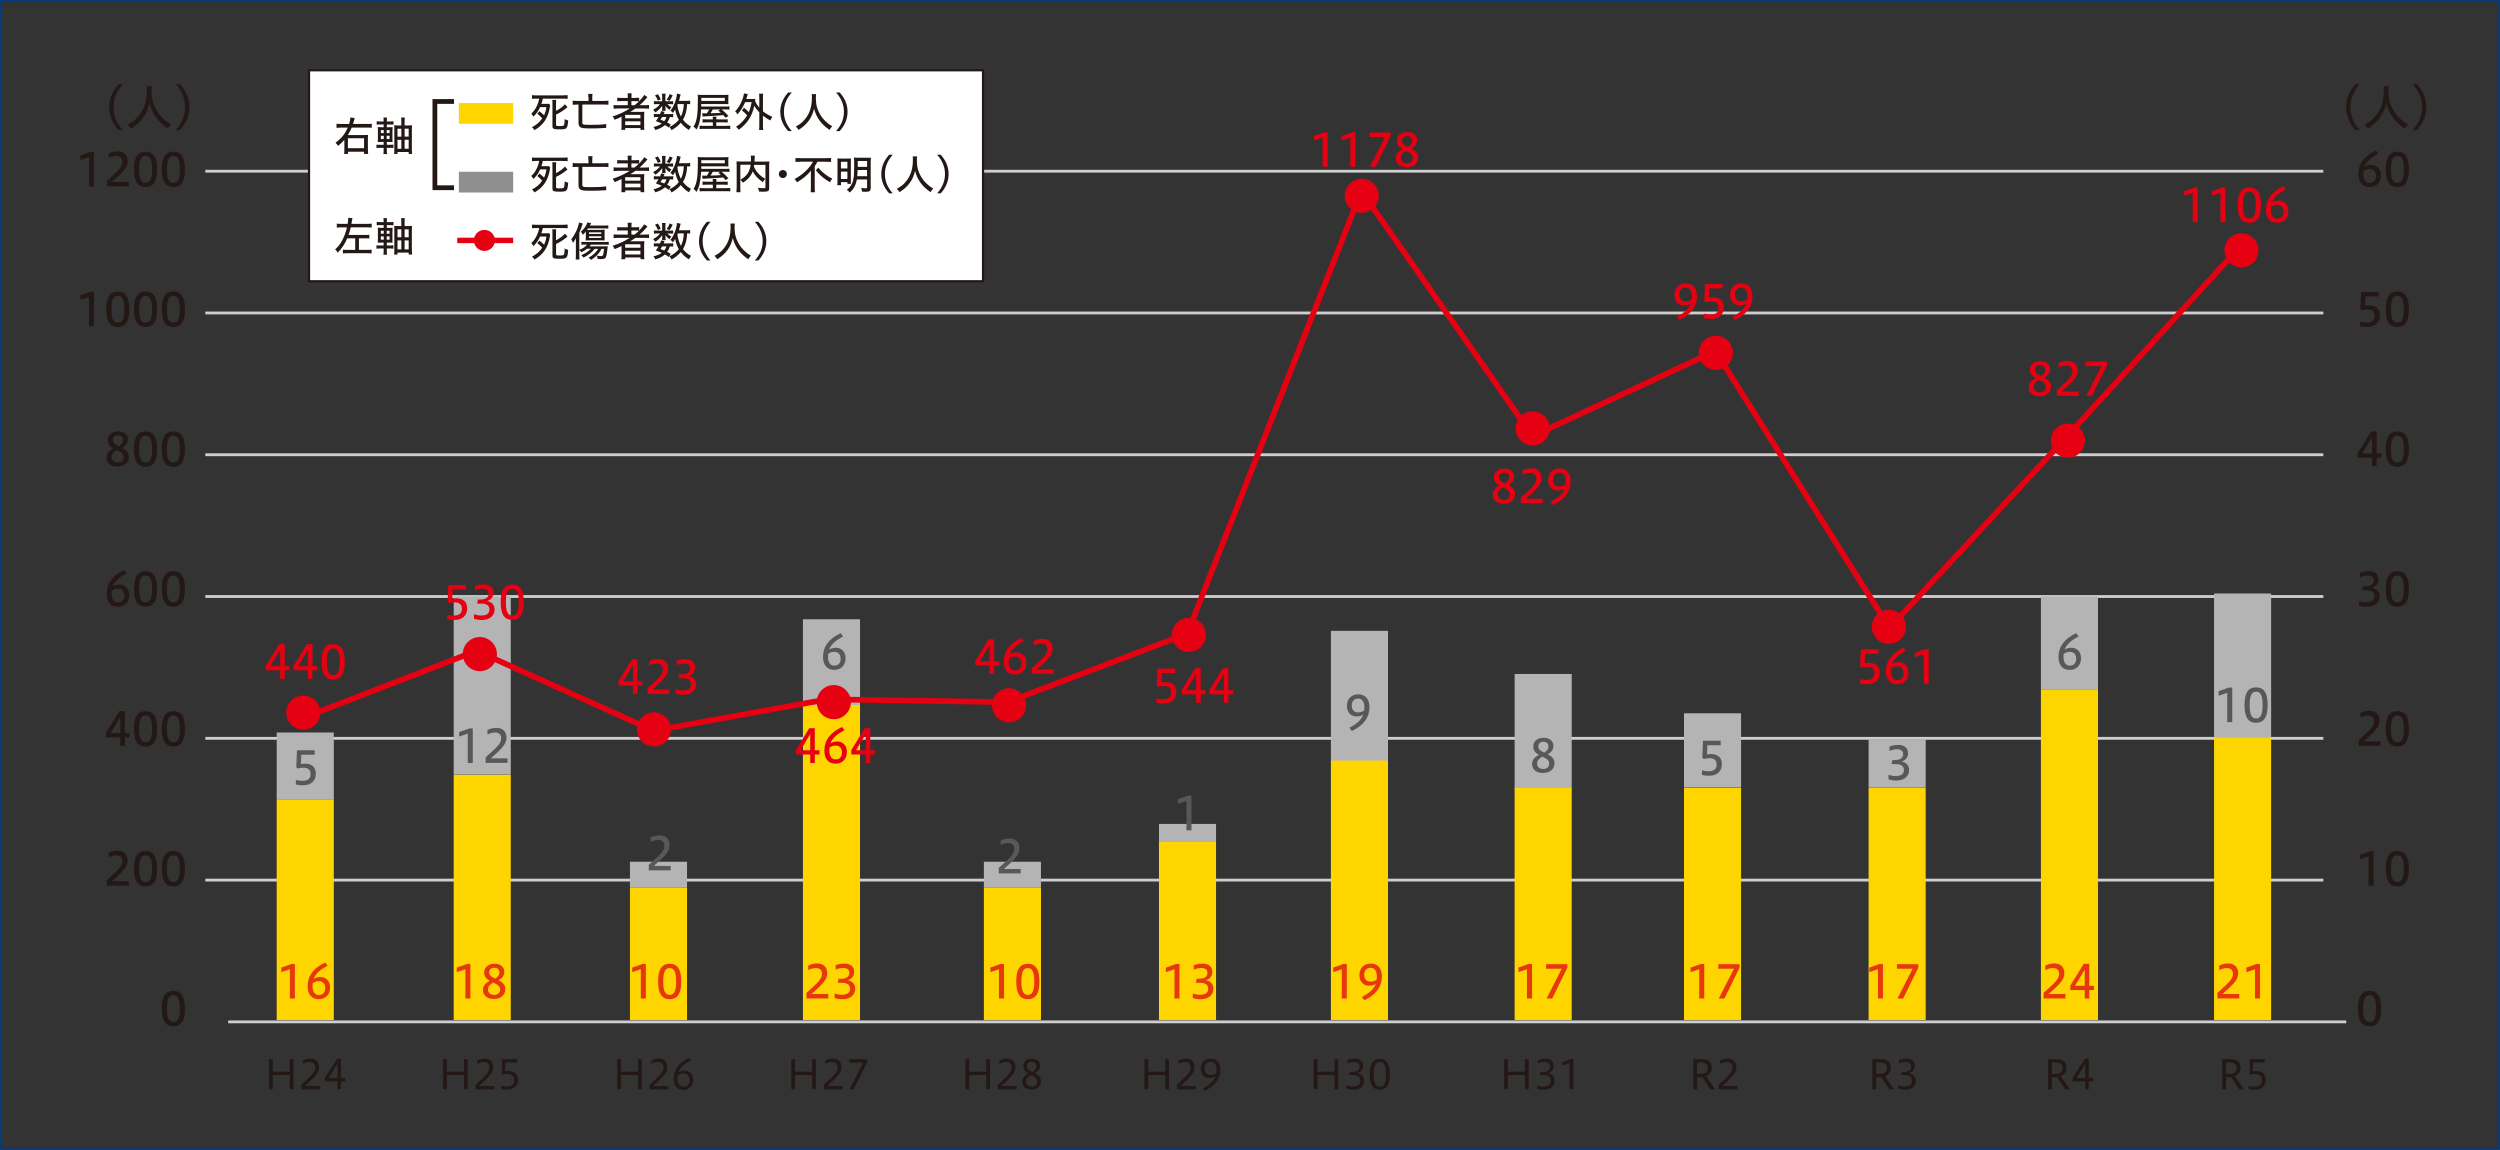 <?xml version="1.0" encoding="UTF-8"?><svg id="uuid-8b01db70-bef2-43e1-a52f-41405b5f0a69" xmlns="http://www.w3.org/2000/svg" width="158.5mm" height="72.9mm" viewBox="0 0 449.3 206.66"><rect x="0" y="0" width="449.3" height="206.66" fill="#333333" stroke="none"/><defs><style>.uuid-912577e0-4ba3-4af1-b27e-eba43da7d3bc{fill:#231815;}.uuid-6d64be3b-8a5b-44d6-805c-714cec87778a{stroke:#cececf;stroke-width:.51px;}.uuid-6d64be3b-8a5b-44d6-805c-714cec87778a,.uuid-efd9964f-eb5a-4e36-8727-332c088abc16,.uuid-7657d66c-ac86-4c65-92a0-0ec6aa5a0212,.uuid-1056c15f-a8c7-4a70-9b98-fae5461baa9d,.uuid-d256b8df-5b46-4d33-a35b-4657f212cd7e,.uuid-99c931d3-a724-43a6-ba92-e66c6701896b{fill:none;stroke-miterlimit:10;}.uuid-f1d8c669-ae6d-4832-8247-01e3c7f2532f{fill:#595757;}.uuid-efd9964f-eb5a-4e36-8727-332c088abc16{stroke-width:.4px;}.uuid-efd9964f-eb5a-4e36-8727-332c088abc16,.uuid-99c931d3-a724-43a6-ba92-e66c6701896b{stroke:#231815;}.uuid-7657d66c-ac86-4c65-92a0-0ec6aa5a0212{stroke-width:1.03px;}.uuid-7657d66c-ac86-4c65-92a0-0ec6aa5a0212,.uuid-d256b8df-5b46-4d33-a35b-4657f212cd7e{stroke:#e50012;}.uuid-a72b814d-cc32-49b0-9ad4-9cb389888407{fill:#8f8f8f;}.uuid-1056c15f-a8c7-4a70-9b98-fae5461baa9d{stroke:#003b82;stroke-width:.28px;}.uuid-bf7b93f8-2c1b-43de-8b74-77e8defa7771{fill:#fff;}.uuid-d256b8df-5b46-4d33-a35b-4657f212cd7e{stroke-width:.98px;}.uuid-56f2e25b-1c48-4dcb-8a77-ad32c7963229{fill:#b4b4b5;}.uuid-1406eae6-606a-48bb-8c1f-6be62dc8a514{fill:#e7380d;}.uuid-65457aae-e417-48f7-a37c-465f7fc5a227{fill:#e50012;}.uuid-99c931d3-a724-43a6-ba92-e66c6701896b{stroke-width:.86px;}.uuid-59d50b2f-937f-47c0-89f4-e83ccf0fbe54{fill:#ffd500;}</style></defs><rect class="uuid-1056c15f-a8c7-4a70-9b98-fae5461baa9d" x=".14" y=".14" width="449.02" height="206.37"/><line class="uuid-6d64be3b-8a5b-44d6-805c-714cec87778a" x1="36.89" y1="30.77" x2="417.56" y2="30.77"/><line class="uuid-6d64be3b-8a5b-44d6-805c-714cec87778a" x1="36.89" y1="56.25" x2="417.56" y2="56.25"/><line class="uuid-6d64be3b-8a5b-44d6-805c-714cec87778a" x1="36.89" y1="81.73" x2="417.56" y2="81.73"/><line class="uuid-6d64be3b-8a5b-44d6-805c-714cec87778a" x1="36.89" y1="107.21" x2="417.56" y2="107.21"/><line class="uuid-6d64be3b-8a5b-44d6-805c-714cec87778a" x1="36.89" y1="132.7" x2="417.56" y2="132.7"/><line class="uuid-6d64be3b-8a5b-44d6-805c-714cec87778a" x1="36.89" y1="158.18" x2="417.56" y2="158.18"/><line class="uuid-6d64be3b-8a5b-44d6-805c-714cec87778a" x1="41" y1="183.66" x2="421.67" y2="183.66"/><polygon class="uuid-912577e0-4ba3-4af1-b27e-eba43da7d3bc" points="15.98 33.51 15.98 28.24 14.43 28.75 14.43 27.95 16.28 27.3 16.88 27.3 16.88 33.51 15.98 33.51"/><path class="uuid-912577e0-4ba3-4af1-b27e-eba43da7d3bc" d="M19.2,33.51v-1.02c1.8-1.65,2.79-2.39,2.79-3.41,0-.67-.37-1.05-1.13-1.05-.47,0-.93.16-1.34.36v-.8c.51-.26,1.07-.39,1.62-.39,1.16,0,1.8.71,1.8,1.75s-.59,1.79-2.82,3.74h3.01v.8h-3.92Z"/><path class="uuid-912577e0-4ba3-4af1-b27e-eba43da7d3bc" d="M28.23,30.44c0,2.09-.61,3.18-2.08,3.18s-2.08-1.06-2.08-3.18.61-3.18,2.08-3.18,2.08,1.07,2.08,3.18M25,30.44c0,1.62.31,2.41,1.16,2.41s1.16-.79,1.16-2.41-.31-2.41-1.16-2.41-1.16.79-1.16,2.41"/><path class="uuid-912577e0-4ba3-4af1-b27e-eba43da7d3bc" d="M33.23,30.44c0,2.09-.61,3.18-2.08,3.18s-2.08-1.06-2.08-3.18.61-3.18,2.08-3.18,2.08,1.07,2.08,3.18M29.99,30.44c0,1.62.31,2.41,1.16,2.41s1.16-.79,1.16-2.41-.31-2.41-1.16-2.41-1.16.79-1.16,2.41"/><polygon class="uuid-912577e0-4ba3-4af1-b27e-eba43da7d3bc" points="15.98 58.65 15.98 53.38 14.43 53.89 14.43 53.09 16.28 52.43 16.88 52.43 16.88 58.65 15.98 58.65"/><path class="uuid-912577e0-4ba3-4af1-b27e-eba43da7d3bc" d="M23.24,55.58c0,2.09-.61,3.18-2.08,3.18s-2.08-1.06-2.08-3.18.61-3.18,2.08-3.18,2.08,1.07,2.08,3.18M20.01,55.58c0,1.62.31,2.41,1.16,2.41s1.16-.79,1.16-2.41-.31-2.41-1.16-2.41-1.16.79-1.16,2.41"/><path class="uuid-912577e0-4ba3-4af1-b27e-eba43da7d3bc" d="M28.23,55.58c0,2.09-.61,3.18-2.08,3.18s-2.08-1.06-2.08-3.18.61-3.18,2.08-3.18,2.08,1.07,2.08,3.18M25,55.58c0,1.62.31,2.41,1.16,2.41s1.16-.79,1.16-2.41-.31-2.41-1.16-2.41-1.16.79-1.16,2.41"/><path class="uuid-912577e0-4ba3-4af1-b27e-eba43da7d3bc" d="M33.23,55.58c0,2.09-.61,3.18-2.08,3.18s-2.08-1.06-2.08-3.18.61-3.18,2.08-3.18,2.08,1.07,2.08,3.18M29.99,55.58c0,1.62.31,2.41,1.16,2.41s1.16-.79,1.16-2.41-.31-2.41-1.16-2.41-1.16.79-1.16,2.41"/><path class="uuid-912577e0-4ba3-4af1-b27e-eba43da7d3bc" d="M19.36,79.11c0-.91.71-1.58,1.85-1.58s1.76.62,1.76,1.45c0,.73-.41,1.17-1.02,1.51.78.43,1.21.82,1.21,1.63,0,1.06-.85,1.74-2.08,1.74-.99,0-1.94-.5-1.94-1.59,0-.84.51-1.27,1.21-1.67-.7-.4-1-.84-1-1.5M20.05,82.15c0,.57.38.98,1.11.98s1.06-.45,1.06-.94c0-.53-.22-.79-1.24-1.28-.67.39-.93.76-.93,1.23M22.1,79.1c0-.52-.34-.85-.94-.85-.55,0-.89.35-.89.79,0,.47.21.79,1.06,1.16.53-.34.76-.64.76-1.1"/><path class="uuid-912577e0-4ba3-4af1-b27e-eba43da7d3bc" d="M28.23,80.72c0,2.09-.61,3.18-2.08,3.18s-2.08-1.06-2.08-3.18.61-3.18,2.08-3.18,2.08,1.07,2.08,3.18M25,80.72c0,1.62.31,2.41,1.16,2.41s1.16-.79,1.16-2.41-.31-2.41-1.16-2.41-1.16.79-1.16,2.41"/><path class="uuid-912577e0-4ba3-4af1-b27e-eba43da7d3bc" d="M33.23,80.72c0,2.09-.61,3.18-2.08,3.18s-2.08-1.06-2.08-3.18.61-3.18,2.08-3.18,2.08,1.07,2.08,3.18M29.99,80.72c0,1.62.31,2.41,1.16,2.41s1.16-.79,1.16-2.41-.31-2.41-1.16-2.41-1.16.79-1.16,2.41"/><path class="uuid-912577e0-4ba3-4af1-b27e-eba43da7d3bc" d="M22.78,103.03c-1.22.62-2.13,1.35-2.54,2.36.34-.2.75-.33,1.23-.33.92,0,1.74.62,1.74,1.89s-.82,2.09-2.05,2.09c-1.32,0-2-.94-2-2.33,0-1.86,1.08-3.29,3.16-4.26l.46.58ZM20.05,106.64c0,1.12.44,1.64,1.16,1.64.62,0,1.12-.43,1.12-1.21s-.39-1.28-1.17-1.28c-.36,0-.77.12-1.07.38-.02.14-.02.28-.02.47"/><path class="uuid-912577e0-4ba3-4af1-b27e-eba43da7d3bc" d="M28.23,105.85c0,2.09-.61,3.18-2.08,3.18s-2.08-1.06-2.08-3.18.61-3.18,2.08-3.18,2.08,1.07,2.08,3.18M25,105.85c0,1.62.31,2.41,1.16,2.41s1.16-.79,1.16-2.41-.31-2.41-1.16-2.41-1.16.79-1.16,2.41"/><path class="uuid-912577e0-4ba3-4af1-b27e-eba43da7d3bc" d="M33.23,105.85c0,2.09-.61,3.18-2.08,3.18s-2.08-1.06-2.08-3.18.61-3.18,2.08-3.18,2.08,1.07,2.08,3.18M29.99,105.85c0,1.62.31,2.41,1.16,2.41s1.16-.79,1.16-2.41-.31-2.41-1.16-2.41-1.16.79-1.16,2.41"/><path class="uuid-912577e0-4ba3-4af1-b27e-eba43da7d3bc" d="M21.61,134.06v-1.53h-2.59v-.8l2.42-3.92h.99v3.96h.85v.76h-.85v1.53h-.83ZM21.61,131.77v-2.91l-1.74,2.91h1.74Z"/><path class="uuid-912577e0-4ba3-4af1-b27e-eba43da7d3bc" d="M28.23,130.99c0,2.09-.61,3.18-2.08,3.18s-2.08-1.06-2.08-3.18.61-3.18,2.08-3.18,2.08,1.07,2.08,3.18M25,130.99c0,1.62.31,2.41,1.16,2.41s1.16-.79,1.16-2.41-.31-2.41-1.16-2.41-1.16.79-1.16,2.41"/><path class="uuid-912577e0-4ba3-4af1-b27e-eba43da7d3bc" d="M33.23,130.99c0,2.09-.61,3.18-2.08,3.18s-2.08-1.06-2.08-3.18.61-3.18,2.08-3.18,2.08,1.07,2.08,3.18M29.99,130.99c0,1.62.31,2.41,1.16,2.41s1.16-.79,1.16-2.41-.31-2.41-1.16-2.41-1.16.79-1.16,2.41"/><path class="uuid-912577e0-4ba3-4af1-b27e-eba43da7d3bc" d="M19.2,159.2v-1.02c1.8-1.65,2.79-2.39,2.79-3.41,0-.67-.37-1.05-1.13-1.05-.47,0-.93.16-1.34.36v-.8c.51-.26,1.07-.39,1.62-.39,1.16,0,1.8.71,1.8,1.75s-.59,1.79-2.82,3.74h3.01v.8h-3.92Z"/><path class="uuid-912577e0-4ba3-4af1-b27e-eba43da7d3bc" d="M28.23,156.13c0,2.09-.61,3.18-2.08,3.18s-2.08-1.06-2.08-3.18.61-3.18,2.08-3.18,2.08,1.07,2.08,3.18M25,156.13c0,1.62.31,2.41,1.16,2.41s1.16-.79,1.16-2.41-.31-2.41-1.16-2.41-1.16.79-1.16,2.41"/><path class="uuid-912577e0-4ba3-4af1-b27e-eba43da7d3bc" d="M33.23,156.13c0,2.09-.61,3.18-2.08,3.18s-2.08-1.06-2.08-3.18.61-3.18,2.08-3.18,2.08,1.07,2.08,3.18M29.99,156.13c0,1.62.31,2.41,1.16,2.41s1.16-.79,1.16-2.41-.31-2.41-1.16-2.41-1.16.79-1.16,2.41"/><path class="uuid-912577e0-4ba3-4af1-b27e-eba43da7d3bc" d="M33.23,181.27c0,2.09-.61,3.18-2.08,3.18s-2.08-1.06-2.08-3.18.61-3.18,2.08-3.18,2.08,1.07,2.08,3.18M29.99,181.27c0,1.62.31,2.41,1.16,2.41s1.16-.79,1.16-2.41-.31-2.41-1.16-2.41-1.16.79-1.16,2.41"/><path class="uuid-912577e0-4ba3-4af1-b27e-eba43da7d3bc" d="M21.31,23.39c-.9-1-1.69-2.32-1.69-4.13s.79-3.13,1.69-4.13h.77c-.9,1-1.69,2.33-1.69,4.13s.79,3.13,1.69,4.13h-.77Z"/><path class="uuid-912577e0-4ba3-4af1-b27e-eba43da7d3bc" d="M27.28,15.48c-.03.13-.05.54-.05.82,0,.66.1,1.49.24,1.98.21.78.71,1.73,1.25,2.39.3.37.75.8,1.18,1.13.23.19.42.31.84.55-.26.25-.41.46-.57.78-1.78-1.2-2.87-2.69-3.32-4.57-.42,1.97-1.5,3.45-3.33,4.57-.16-.3-.34-.53-.58-.73.95-.51,1.42-.89,1.97-1.57,1.02-1.24,1.48-2.69,1.48-4.64,0-.3,0-.5-.04-.71h.93Z"/><path class="uuid-912577e0-4ba3-4af1-b27e-eba43da7d3bc" d="M31.57,23.39c.9-1,1.69-2.32,1.69-4.13s-.79-3.13-1.69-4.13h.77c.9,1,1.69,2.33,1.69,4.13s-.79,3.13-1.69,4.13h-.77Z"/><path class="uuid-912577e0-4ba3-4af1-b27e-eba43da7d3bc" d="M427.48,27.61c-1.22.62-2.13,1.35-2.54,2.36.34-.2.75-.33,1.23-.33.92,0,1.74.62,1.74,1.89s-.82,2.09-2.05,2.09c-1.32,0-2-.94-2-2.33,0-1.86,1.08-3.29,3.16-4.26l.46.58ZM424.76,31.23c0,1.12.44,1.64,1.16,1.64.62,0,1.12-.43,1.12-1.21s-.39-1.28-1.17-1.28c-.36,0-.77.12-1.08.38-.02.14-.02.28-.02.47"/><path class="uuid-912577e0-4ba3-4af1-b27e-eba43da7d3bc" d="M432.94,30.44c0,2.09-.61,3.18-2.08,3.18s-2.08-1.06-2.08-3.18.61-3.18,2.08-3.18,2.08,1.07,2.08,3.18M429.71,30.44c0,1.62.31,2.41,1.16,2.41s1.16-.79,1.16-2.41-.31-2.41-1.16-2.41-1.16.79-1.16,2.41"/><path class="uuid-912577e0-4ba3-4af1-b27e-eba43da7d3bc" d="M424.14,57.8c.34.1.75.17,1.17.17.96,0,1.48-.37,1.48-1.19s-.47-1.17-1.34-1.17c-.26,0-.67.05-.97.15l-.26-.25.12-3.03h3.18v.8h-2.4l-.07,1.67c.25-.05.51-.07.73-.07,1.35,0,1.95.73,1.95,1.82,0,1.23-.81,2.07-2.32,2.07-.4,0-.89-.04-1.26-.14v-.81Z"/><path class="uuid-912577e0-4ba3-4af1-b27e-eba43da7d3bc" d="M432.94,55.58c0,2.09-.61,3.18-2.08,3.18s-2.08-1.06-2.08-3.18.61-3.18,2.08-3.18,2.08,1.07,2.08,3.18M429.71,55.58c0,1.62.31,2.41,1.16,2.41s1.16-.79,1.16-2.41-.31-2.41-1.16-2.41-1.16.79-1.16,2.41"/><path class="uuid-912577e0-4ba3-4af1-b27e-eba43da7d3bc" d="M426.32,83.79v-1.53h-2.59v-.8l2.42-3.92h.99v3.96h.85v.76h-.85v1.53h-.83ZM426.32,81.5v-2.91l-1.74,2.91h1.74Z"/><path class="uuid-912577e0-4ba3-4af1-b27e-eba43da7d3bc" d="M432.94,80.72c0,2.09-.61,3.18-2.08,3.18s-2.08-1.06-2.08-3.18.61-3.18,2.08-3.18,2.08,1.07,2.08,3.18M429.71,80.72c0,1.62.31,2.41,1.16,2.41s1.16-.79,1.16-2.41-.31-2.41-1.16-2.41-1.16.79-1.16,2.41"/><path class="uuid-912577e0-4ba3-4af1-b27e-eba43da7d3bc" d="M423.99,108.02c.29.1.75.23,1.27.23,1.08,0,1.49-.44,1.49-1.08,0-.74-.53-1.07-1.46-1.07h-.76l.15-.73h.39c.99,0,1.54-.34,1.54-1.05,0-.59-.35-.89-1.16-.89-.51,0-.98.17-1.3.3v-.78c.49-.21,1-.3,1.58-.3,1.15,0,1.76.6,1.76,1.48,0,.7-.37,1.26-1.16,1.51.87.16,1.35.72,1.35,1.53,0,1.03-.77,1.88-2.31,1.88-.64,0-1.06-.1-1.39-.22v-.79Z"/><path class="uuid-912577e0-4ba3-4af1-b27e-eba43da7d3bc" d="M432.94,105.85c0,2.09-.61,3.18-2.08,3.18s-2.08-1.06-2.08-3.18.61-3.18,2.08-3.18,2.08,1.07,2.08,3.18M429.71,105.85c0,1.62.31,2.41,1.16,2.41s1.16-.79,1.16-2.41-.31-2.41-1.16-2.41-1.16.79-1.16,2.41"/><path class="uuid-912577e0-4ba3-4af1-b27e-eba43da7d3bc" d="M423.91,134.06v-1.02c1.8-1.65,2.79-2.39,2.79-3.41,0-.67-.37-1.05-1.13-1.05-.47,0-.93.16-1.34.36v-.8c.51-.26,1.07-.39,1.62-.39,1.16,0,1.8.71,1.8,1.75s-.59,1.79-2.82,3.74h3.01v.8h-3.92Z"/><path class="uuid-912577e0-4ba3-4af1-b27e-eba43da7d3bc" d="M432.94,130.99c0,2.09-.61,3.18-2.08,3.18s-2.08-1.06-2.08-3.18.61-3.18,2.08-3.18,2.08,1.07,2.08,3.18M429.71,130.99c0,1.62.31,2.41,1.16,2.41s1.16-.79,1.16-2.41-.31-2.41-1.16-2.41-1.16.79-1.16,2.41"/><polygon class="uuid-912577e0-4ba3-4af1-b27e-eba43da7d3bc" points="425.68 159.2 425.68 153.93 424.12 154.44 424.12 153.64 425.98 152.99 426.58 152.99 426.58 159.2 425.68 159.2"/><path class="uuid-912577e0-4ba3-4af1-b27e-eba43da7d3bc" d="M432.94,156.13c0,2.09-.61,3.18-2.08,3.18s-2.08-1.06-2.08-3.18.61-3.18,2.08-3.18,2.08,1.07,2.08,3.18M429.71,156.13c0,1.62.31,2.41,1.16,2.41s1.16-.79,1.16-2.41-.31-2.41-1.16-2.41-1.16.79-1.16,2.41"/><path class="uuid-912577e0-4ba3-4af1-b27e-eba43da7d3bc" d="M427.95,181.27c0,2.09-.61,3.18-2.08,3.18s-2.08-1.06-2.08-3.18.61-3.18,2.08-3.18,2.08,1.07,2.08,3.18M424.71,181.27c0,1.62.31,2.41,1.16,2.41s1.16-.79,1.16-2.41-.31-2.41-1.16-2.41-1.16.79-1.16,2.41"/><path class="uuid-912577e0-4ba3-4af1-b27e-eba43da7d3bc" d="M423.35,23.39c-.9-1-1.69-2.32-1.69-4.13s.79-3.13,1.69-4.13h.77c-.9,1-1.69,2.33-1.69,4.13s.79,3.13,1.69,4.13h-.77Z"/><path class="uuid-912577e0-4ba3-4af1-b27e-eba43da7d3bc" d="M429.32,15.48c-.03.13-.05.54-.05.82,0,.66.1,1.49.23,1.98.21.78.71,1.73,1.25,2.39.3.37.75.8,1.18,1.13.23.19.42.31.84.55-.26.25-.41.46-.57.78-1.78-1.2-2.87-2.69-3.32-4.57-.42,1.97-1.5,3.45-3.33,4.57-.16-.3-.34-.53-.58-.73.95-.51,1.42-.89,1.98-1.57,1.02-1.24,1.48-2.69,1.48-4.64,0-.3,0-.5-.03-.71h.93Z"/><path class="uuid-912577e0-4ba3-4af1-b27e-eba43da7d3bc" d="M433.61,23.39c.9-1,1.69-2.32,1.69-4.13s-.79-3.13-1.69-4.13h.77c.9,1,1.69,2.33,1.69,4.13s-.79,3.13-1.69,4.13h-.77Z"/><polygon class="uuid-912577e0-4ba3-4af1-b27e-eba43da7d3bc" points="48.34 195.77 48.34 190.37 49 190.37 49 192.61 52.07 192.61 52.07 190.37 52.73 190.37 52.73 195.77 52.07 195.77 52.07 193.22 49 193.22 49 195.77 48.34 195.77"/><path class="uuid-912577e0-4ba3-4af1-b27e-eba43da7d3bc" d="M54.15,195.77v-.79c1.57-1.5,2.49-2.16,2.49-3.12,0-.6-.32-.99-1.04-.99-.43,0-.85.16-1.17.33v-.6c.47-.24.91-.34,1.41-.34.94,0,1.49.62,1.49,1.57,0,1-.71,1.67-2.54,3.35h2.74v.6h-3.38Z"/><path class="uuid-912577e0-4ba3-4af1-b27e-eba43da7d3bc" d="M60.65,195.77v-1.41h-2.27v-.65l2.21-3.41h.68v3.46h.78v.6h-.78v1.41h-.62ZM60.65,193.77v-2.59l-1.61,2.59h1.61Z"/><polygon class="uuid-912577e0-4ba3-4af1-b27e-eba43da7d3bc" points="79.63 195.77 79.63 190.37 80.29 190.37 80.29 192.61 83.37 192.61 83.37 190.37 84.03 190.37 84.03 195.77 83.37 195.77 83.37 193.22 80.29 193.22 80.29 195.77 79.63 195.77"/><path class="uuid-912577e0-4ba3-4af1-b27e-eba43da7d3bc" d="M85.45,195.77v-.79c1.57-1.5,2.49-2.16,2.49-3.12,0-.6-.32-.99-1.04-.99-.43,0-.85.16-1.17.33v-.6c.47-.24.91-.34,1.41-.34.94,0,1.49.62,1.49,1.57,0,1-.71,1.67-2.54,3.35h2.74v.6h-3.38Z"/><path class="uuid-912577e0-4ba3-4af1-b27e-eba43da7d3bc" d="M90.02,195.12c.29.1.67.17,1.01.17.83,0,1.38-.29,1.38-1.12,0-.75-.45-1.14-1.25-1.14-.22,0-.57.03-.84.11l-.16-.2.09-2.57h2.67v.6h-2.11l-.06,1.57c.2-.04.42-.05.61-.05,1.19,0,1.73.64,1.73,1.58,0,1.06-.71,1.79-2.01,1.79-.32,0-.72-.04-1.05-.14v-.61Z"/><polygon class="uuid-912577e0-4ba3-4af1-b27e-eba43da7d3bc" points="110.93 195.77 110.93 190.37 111.59 190.37 111.59 192.61 114.66 192.61 114.66 190.37 115.32 190.37 115.32 195.77 114.66 195.77 114.66 193.22 111.59 193.22 111.59 195.77 110.93 195.77"/><path class="uuid-912577e0-4ba3-4af1-b27e-eba43da7d3bc" d="M116.74,195.77v-.79c1.57-1.5,2.49-2.16,2.49-3.12,0-.6-.32-.99-1.04-.99-.43,0-.85.16-1.17.33v-.6c.47-.24.91-.34,1.41-.34.94,0,1.49.62,1.49,1.57,0,1-.71,1.67-2.54,3.35h2.74v.6h-3.38Z"/><path class="uuid-912577e0-4ba3-4af1-b27e-eba43da7d3bc" d="M124.19,190.53c-1.16.62-1.93,1.29-2.29,2.22.32-.21.71-.34,1.16-.34.81,0,1.5.53,1.5,1.65s-.67,1.83-1.76,1.83c-1.18,0-1.72-.86-1.72-2.01,0-1.62.93-2.88,2.79-3.77l.32.42ZM121.77,193.32c-.01.11-.01.22-.01.45,0,1.08.42,1.55,1.1,1.55.6,0,1.06-.41,1.06-1.16,0-.7-.35-1.22-1.1-1.22-.36,0-.77.14-1.04.37"/><polygon class="uuid-912577e0-4ba3-4af1-b27e-eba43da7d3bc" points="142.22 195.77 142.22 190.37 142.88 190.37 142.88 192.61 145.96 192.61 145.96 190.37 146.62 190.37 146.62 195.77 145.96 195.77 145.96 193.22 142.88 193.22 142.88 195.77 142.22 195.77"/><path class="uuid-912577e0-4ba3-4af1-b27e-eba43da7d3bc" d="M148.04,195.77v-.79c1.57-1.5,2.49-2.16,2.49-3.12,0-.6-.32-.99-1.04-.99-.43,0-.85.16-1.17.33v-.6c.47-.24.91-.34,1.41-.34.94,0,1.49.62,1.49,1.57,0,1-.71,1.67-2.54,3.35h2.74v.6h-3.38Z"/><polygon class="uuid-912577e0-4ba3-4af1-b27e-eba43da7d3bc" points="152.67 195.77 155.12 190.98 152.6 190.98 152.6 190.37 155.88 190.37 155.88 190.82 153.43 195.77 152.67 195.77"/><polygon class="uuid-912577e0-4ba3-4af1-b27e-eba43da7d3bc" points="173.52 195.77 173.52 190.37 174.18 190.37 174.18 192.61 177.25 192.61 177.25 190.37 177.91 190.37 177.91 195.77 177.25 195.77 177.25 193.22 174.18 193.22 174.18 195.77 173.52 195.77"/><path class="uuid-912577e0-4ba3-4af1-b27e-eba43da7d3bc" d="M179.33,195.77v-.79c1.57-1.5,2.49-2.16,2.49-3.12,0-.6-.32-.99-1.04-.99-.43,0-.85.16-1.17.33v-.6c.47-.24.91-.34,1.41-.34.94,0,1.49.62,1.49,1.57,0,1-.71,1.67-2.54,3.35h2.74v.6h-3.38Z"/><path class="uuid-912577e0-4ba3-4af1-b27e-eba43da7d3bc" d="M185.99,192.89c.64.35,1.09.67,1.09,1.47,0,.93-.78,1.48-1.75,1.48-.79,0-1.62-.46-1.62-1.42,0-.76.47-1.11,1.07-1.47-.53-.32-.88-.68-.88-1.32,0-.8.64-1.35,1.53-1.35.97,0,1.48.57,1.48,1.27,0,.65-.39,1.02-.91,1.32M185.25,193.21c-.62.35-.86.73-.86,1.16,0,.59.42.93,1.04.93.58,0,.96-.4.96-.89,0-.55-.24-.77-1.14-1.2M185.51,192.66c.46-.28.73-.58.73-1,0-.5-.3-.83-.85-.83-.49,0-.82.32-.82.76s.22.75.94,1.07"/><polygon class="uuid-912577e0-4ba3-4af1-b27e-eba43da7d3bc" points="205.69 195.77 205.69 190.37 206.35 190.37 206.35 192.61 209.43 192.61 209.43 190.37 210.09 190.37 210.09 195.77 209.43 195.77 209.43 193.22 206.35 193.22 206.35 195.77 205.69 195.77"/><path class="uuid-912577e0-4ba3-4af1-b27e-eba43da7d3bc" d="M211.51,195.77v-.79c1.57-1.5,2.49-2.16,2.49-3.12,0-.6-.32-.99-1.04-.99-.43,0-.85.16-1.17.33v-.6c.47-.24.91-.34,1.41-.34.94,0,1.49.62,1.49,1.57,0,1-.71,1.67-2.54,3.35h2.74v.6h-3.38Z"/><path class="uuid-912577e0-4ba3-4af1-b27e-eba43da7d3bc" d="M216.2,195.63c1.15-.61,1.93-1.28,2.29-2.21-.32.2-.72.33-1.16.33-.81,0-1.5-.52-1.5-1.65s.67-1.83,1.76-1.83c1.18,0,1.72.86,1.72,2.01,0,1.62-.93,2.88-2.79,3.77l-.32-.42ZM218.62,192.84c.01-.11.02-.23.02-.46,0-1.08-.42-1.55-1.1-1.55-.6,0-1.06.41-1.06,1.16,0,.7.34,1.22,1.1,1.22.36,0,.76-.14,1.04-.37"/><polygon class="uuid-912577e0-4ba3-4af1-b27e-eba43da7d3bc" points="236.11 195.77 236.11 190.37 236.77 190.37 236.77 192.61 239.84 192.61 239.84 190.37 240.5 190.37 240.5 195.77 239.84 195.77 239.84 193.22 236.77 193.22 236.77 195.77 236.11 195.77"/><path class="uuid-912577e0-4ba3-4af1-b27e-eba43da7d3bc" d="M242.01,195.07c.26.09.67.22,1.13.22.97,0,1.34-.4,1.34-1.02,0-.76-.54-1.06-1.42-1.06h-.57l.12-.53h.34c.83,0,1.39-.27,1.39-.98,0-.48-.24-.84-1.04-.84-.49,0-.95.19-1.15.28v-.58c.44-.19.86-.29,1.37-.29.9,0,1.47.5,1.47,1.24,0,.68-.32,1.17-1.11,1.37.79.11,1.27.6,1.27,1.37,0,.88-.63,1.62-1.95,1.62-.6,0-.96-.12-1.21-.22v-.58Z"/><path class="uuid-912577e0-4ba3-4af1-b27e-eba43da7d3bc" d="M246.18,193.09c0-1.86.55-2.78,1.8-2.78s1.8.94,1.8,2.78-.55,2.78-1.8,2.78-1.8-.93-1.8-2.78M249.1,193.09c0-1.47-.32-2.23-1.11-2.23s-1.11.76-1.11,2.23.3,2.24,1.11,2.24,1.11-.77,1.11-2.24"/><polygon class="uuid-912577e0-4ba3-4af1-b27e-eba43da7d3bc" points="270.33 195.77 270.33 190.37 270.99 190.37 270.99 192.61 274.06 192.61 274.06 190.37 274.73 190.37 274.73 195.77 274.06 195.77 274.06 193.22 270.99 193.22 270.99 195.77 270.33 195.77"/><path class="uuid-912577e0-4ba3-4af1-b27e-eba43da7d3bc" d="M276.23,195.07c.26.09.68.22,1.14.22.97,0,1.34-.4,1.34-1.02,0-.76-.54-1.06-1.41-1.06h-.57l.12-.53h.34c.83,0,1.39-.27,1.39-.98,0-.48-.24-.84-1.04-.84-.49,0-.95.19-1.15.28v-.58c.44-.19.86-.29,1.37-.29.9,0,1.47.5,1.47,1.24,0,.68-.32,1.17-1.11,1.37.79.11,1.27.6,1.27,1.37,0,.88-.63,1.62-1.95,1.62-.6,0-.96-.12-1.21-.22v-.58Z"/><polygon class="uuid-912577e0-4ba3-4af1-b27e-eba43da7d3bc" points="282.09 195.77 282.09 191.05 280.71 191.51 280.71 190.92 282.35 190.33 282.75 190.33 282.75 195.77 282.09 195.77"/><path class="uuid-912577e0-4ba3-4af1-b27e-eba43da7d3bc" d="M304.33,195.77v-5.4h1.6c1.03,0,1.72.5,1.72,1.47,0,.86-.44,1.34-1.06,1.56l1.64,2.38h-.83l-1.45-2.16h-.94v2.16h-.67ZM305,190.97v2.04h.8c.73,0,1.14-.39,1.14-1.08,0-.64-.41-.96-1.1-.96h-.84Z"/><path class="uuid-912577e0-4ba3-4af1-b27e-eba43da7d3bc" d="M308.88,195.77v-.79c1.57-1.5,2.49-2.16,2.49-3.12,0-.6-.32-.99-1.04-.99-.43,0-.85.16-1.17.33v-.6c.47-.24.91-.34,1.41-.34.94,0,1.49.62,1.49,1.57,0,1-.71,1.67-2.54,3.35h2.74v.6h-3.38Z"/><path class="uuid-912577e0-4ba3-4af1-b27e-eba43da7d3bc" d="M336.5,195.77v-5.4h1.6c1.03,0,1.72.5,1.72,1.47,0,.86-.44,1.34-1.06,1.56l1.64,2.38h-.83l-1.45-2.16h-.94v2.16h-.67ZM337.17,190.97v2.04h.8c.73,0,1.14-.39,1.14-1.08,0-.64-.41-.96-1.1-.96h-.84Z"/><path class="uuid-912577e0-4ba3-4af1-b27e-eba43da7d3bc" d="M341.14,195.07c.26.09.68.22,1.14.22.97,0,1.34-.4,1.34-1.02,0-.76-.54-1.06-1.41-1.06h-.57l.12-.53h.34c.83,0,1.39-.27,1.39-.98,0-.48-.24-.84-1.04-.84-.49,0-.95.19-1.15.28v-.58c.44-.19.86-.29,1.37-.29.9,0,1.47.5,1.47,1.24,0,.68-.32,1.17-1.11,1.37.79.11,1.27.6,1.27,1.37,0,.88-.63,1.62-1.95,1.62-.6,0-.96-.12-1.21-.22v-.58Z"/><path class="uuid-912577e0-4ba3-4af1-b27e-eba43da7d3bc" d="M368.09,195.77v-5.4h1.6c1.03,0,1.72.5,1.72,1.47,0,.86-.44,1.34-1.06,1.56l1.64,2.38h-.83l-1.45-2.16h-.94v2.16h-.67ZM368.76,190.97v2.04h.8c.73,0,1.14-.39,1.14-1.08,0-.64-.41-.96-1.1-.96h-.84Z"/><path class="uuid-912577e0-4ba3-4af1-b27e-eba43da7d3bc" d="M374.77,195.77v-1.41h-2.27v-.65l2.21-3.41h.68v3.46h.78v.6h-.78v1.41h-.62ZM374.77,193.77v-2.59l-1.61,2.59h1.61Z"/><path class="uuid-912577e0-4ba3-4af1-b27e-eba43da7d3bc" d="M399.38,195.77v-5.4h1.6c1.03,0,1.72.5,1.72,1.47,0,.86-.44,1.34-1.06,1.56l1.64,2.38h-.83l-1.45-2.16h-.94v2.16h-.67ZM400.05,190.97v2.04h.8c.73,0,1.14-.39,1.14-1.08,0-.64-.41-.96-1.1-.96h-.84Z"/><path class="uuid-912577e0-4ba3-4af1-b27e-eba43da7d3bc" d="M404.14,195.12c.29.1.67.17,1.01.17.83,0,1.38-.29,1.38-1.12,0-.75-.45-1.14-1.25-1.14-.22,0-.57.03-.84.11l-.16-.2.09-2.57h2.67v.6h-2.11l-.06,1.57c.2-.04.42-.05.61-.05,1.19,0,1.73.64,1.73,1.58,0,1.06-.7,1.79-2.01,1.79-.32,0-.72-.04-1.05-.14v-.61Z"/><rect class="uuid-59d50b2f-937f-47c0-89f4-e83ccf0fbe54" x="49.72" y="143.66" width="10.26" height="39.67"/><rect class="uuid-56f2e25b-1c48-4dcb-8a77-ad32c7963229" x="49.72" y="131.65" width="10.26" height="12.04"/><rect class="uuid-56f2e25b-1c48-4dcb-8a77-ad32c7963229" x="81.53" y="107.22" width="10.26" height="32"/><rect class="uuid-56f2e25b-1c48-4dcb-8a77-ad32c7963229" x="239.19" y="113.38" width="10.26" height="23.42"/><rect class="uuid-56f2e25b-1c48-4dcb-8a77-ad32c7963229" x="272.21" y="121.13" width="10.26" height="20.62"/><rect class="uuid-56f2e25b-1c48-4dcb-8a77-ad32c7963229" x="302.65" y="128.2" width="10.26" height="13.33"/><rect class="uuid-56f2e25b-1c48-4dcb-8a77-ad32c7963229" x="366.8" y="107.22" width="10.26" height="16.73"/><rect class="uuid-56f2e25b-1c48-4dcb-8a77-ad32c7963229" x="397.92" y="106.67" width="10.26" height="25.96"/><rect class="uuid-56f2e25b-1c48-4dcb-8a77-ad32c7963229" x="335.83" y="132.87" width="10.26" height="8.69"/><rect class="uuid-56f2e25b-1c48-4dcb-8a77-ad32c7963229" x="113.21" y="154.88" width="10.26" height="4.68"/><rect class="uuid-56f2e25b-1c48-4dcb-8a77-ad32c7963229" x="144.3" y="111.3" width="10.26" height="15.46"/><rect class="uuid-56f2e25b-1c48-4dcb-8a77-ad32c7963229" x="176.82" y="154.88" width="10.26" height="4.68"/><rect class="uuid-56f2e25b-1c48-4dcb-8a77-ad32c7963229" x="208.29" y="148.08" width="10.26" height="3.2"/><rect class="uuid-59d50b2f-937f-47c0-89f4-e83ccf0fbe54" x="81.53" y="139.26" width="10.26" height="44.07"/><rect class="uuid-59d50b2f-937f-47c0-89f4-e83ccf0fbe54" x="113.21" y="159.57" width="10.26" height="23.76"/><rect class="uuid-59d50b2f-937f-47c0-89f4-e83ccf0fbe54" x="176.82" y="159.57" width="10.26" height="23.76"/><rect class="uuid-59d50b2f-937f-47c0-89f4-e83ccf0fbe54" x="208.29" y="151.22" width="10.26" height="32.11"/><rect class="uuid-59d50b2f-937f-47c0-89f4-e83ccf0fbe54" x="239.19" y="136.7" width="10.26" height="46.63"/><rect class="uuid-59d50b2f-937f-47c0-89f4-e83ccf0fbe54" x="272.21" y="141.59" width="10.26" height="41.74"/><rect class="uuid-59d50b2f-937f-47c0-89f4-e83ccf0fbe54" x="302.65" y="141.59" width="10.26" height="41.74"/><rect class="uuid-59d50b2f-937f-47c0-89f4-e83ccf0fbe54" x="335.83" y="141.59" width="10.26" height="41.74"/><rect class="uuid-59d50b2f-937f-47c0-89f4-e83ccf0fbe54" x="366.8" y="123.92" width="10.26" height="59.41"/><rect class="uuid-59d50b2f-937f-47c0-89f4-e83ccf0fbe54" x="397.92" y="132.6" width="10.26" height="50.73"/><rect class="uuid-59d50b2f-937f-47c0-89f4-e83ccf0fbe54" x="144.3" y="126.7" width="10.26" height="56.63"/><polyline class="uuid-7657d66c-ac86-4c65-92a0-0ec6aa5a0212" points="53.82 129.28 85.63 116.96 117.44 131.33 148.73 125.68 181.05 126.2 213.37 113.88 244.67 34.36 275.45 78.38 308.29 63.09 339.58 112.86 370.36 79.67 403.71 43.09"/><path class="uuid-65457aae-e417-48f7-a37c-465f7fc5a227" d="M51.43,128.08c0-1.7,1.38-3.07,3.07-3.07s3.07,1.38,3.07,3.07-1.38,3.07-3.07,3.07-3.07-1.38-3.07-3.07"/><path class="uuid-65457aae-e417-48f7-a37c-465f7fc5a227" d="M83.16,117.56c0-1.7,1.38-3.07,3.07-3.07s3.07,1.38,3.07,3.07-1.38,3.07-3.07,3.07-3.07-1.38-3.07-3.07"/><path class="uuid-65457aae-e417-48f7-a37c-465f7fc5a227" d="M117.13,134.14c-1.68-.22-2.87-1.76-2.65-3.44.22-1.68,1.76-2.87,3.44-2.65,1.68.22,2.87,1.76,2.65,3.44-.22,1.68-1.76,2.87-3.44,2.65"/><path class="uuid-65457aae-e417-48f7-a37c-465f7fc5a227" d="M149.45,129.24c-1.68-.22-2.87-1.76-2.65-3.44.22-1.68,1.76-2.87,3.44-2.65,1.68.22,2.87,1.76,2.65,3.44-.22,1.68-1.76,2.87-3.44,2.65"/><path class="uuid-65457aae-e417-48f7-a37c-465f7fc5a227" d="M180.95,129.81c-1.68-.22-2.87-1.76-2.65-3.44.22-1.68,1.76-2.87,3.44-2.65,1.68.22,2.87,1.76,2.65,3.44-.22,1.68-1.76,2.87-3.44,2.65"/><path class="uuid-65457aae-e417-48f7-a37c-465f7fc5a227" d="M213.27,117.15c-1.68-.22-2.87-1.76-2.65-3.44.22-1.68,1.76-2.87,3.44-2.65,1.68.22,2.87,1.76,2.65,3.44-.22,1.68-1.76,2.87-3.44,2.65"/><path class="uuid-65457aae-e417-48f7-a37c-465f7fc5a227" d="M244.33,38.24c-1.68-.22-2.87-1.76-2.65-3.44.22-1.68,1.76-2.87,3.44-2.65,1.68.22,2.87,1.76,2.65,3.44-.22,1.68-1.76,2.87-3.44,2.65"/><path class="uuid-65457aae-e417-48f7-a37c-465f7fc5a227" d="M275.06,80.05c-1.68-.22-2.87-1.76-2.65-3.44.22-1.68,1.76-2.87,3.44-2.65,1.68.22,2.87,1.76,2.65,3.44-.22,1.68-1.76,2.87-3.44,2.65"/><path class="uuid-65457aae-e417-48f7-a37c-465f7fc5a227" d="M307.98,66.46c-1.68-.22-2.87-1.76-2.65-3.44.22-1.68,1.76-2.87,3.44-2.65,1.68.22,2.87,1.76,2.65,3.44-.22,1.68-1.76,2.87-3.44,2.65"/><path class="uuid-65457aae-e417-48f7-a37c-465f7fc5a227" d="M339.08,115.71c-1.68-.22-2.87-1.76-2.65-3.44.22-1.68,1.76-2.87,3.44-2.65,1.68.22,2.87,1.76,2.65,3.44-.22,1.68-1.76,2.87-3.44,2.65"/><path class="uuid-65457aae-e417-48f7-a37c-465f7fc5a227" d="M371.25,82.25c-1.68-.22-2.87-1.76-2.65-3.44.22-1.68,1.76-2.87,3.44-2.65,1.68.22,2.87,1.76,2.65,3.44-.22,1.68-1.76,2.87-3.44,2.65"/><path class="uuid-65457aae-e417-48f7-a37c-465f7fc5a227" d="M402.44,48.03c-1.68-.22-2.87-1.76-2.65-3.44.22-1.68,1.76-2.87,3.44-2.65,1.68.22,2.87,1.76,2.65,3.44-.22,1.68-1.76,2.87-3.44,2.65"/><rect class="uuid-bf7b93f8-2c1b-43de-8b74-77e8defa7771" x="55.53" y="12.63" width="121.14" height="37.92"/><rect class="uuid-efd9964f-eb5a-4e36-8727-332c088abc16" x="55.53" y="12.63" width="121.14" height="37.92"/><path class="uuid-912577e0-4ba3-4af1-b27e-eba43da7d3bc" d="M65.98,22.28c.37,0,.65-.01.83-.04v.73c-.19-.03-.45-.04-.81-.04h-2.81c-.23.56-.42.95-.68,1.35.07,0,.26,0,.58-.01h2.29c.36,0,.59,0,.77-.03-.03.22-.04.38-.04.71v1.91c0,.33.02.61.04.81h-.73v-.4h-2.89v.39h-.69c.03-.2.04-.45.04-.86v-1.23c0-.24,0-.33,0-.44-.31.36-.71.75-1.13,1.09-.12-.2-.3-.42-.47-.58,1.04-.72,1.76-1.6,2.21-2.71h-1.19c-.35,0-.66.02-.83.04v-.73c.16.03.43.04.84.04h1.42c.13-.42.23-.89.24-1.17l.77.1c-.04.11-.07.23-.19.67-.05.16-.07.22-.12.4h2.57ZM62.52,26.63h2.9v-1.78h-2.9v1.78Z"/><path class="uuid-912577e0-4ba3-4af1-b27e-eba43da7d3bc" d="M69.51,26.97c0,.31.01.56.04.72h-.65c.03-.18.04-.42.04-.74v-.38h-.62c-.32,0-.48,0-.67.04v-.62c.22.03.34.04.67.04h.62v-.52h-.34c-.36,0-.45,0-.72.02.01-.15.03-.44.03-.78v-1.15c0-.33,0-.6-.03-.76.13.02.38.03.72.03h.34v-.5h-.58c-.33,0-.45,0-.67.04v-.62c.18.04.34.04.67.04h.58v-.04c0-.31-.01-.5-.04-.67h.65c-.03.16-.04.33-.04.67v.04h.54c.32,0,.49,0,.66-.04v.61c-.18-.02-.32-.03-.66-.03h-.54v.5h.35c.35,0,.5,0,.69-.02-.02.15-.03.35-.03.73v1.2c0,.38,0,.61.03.75-.21-.02-.36-.02-.7-.02h-.34v.52h.53c.27,0,.48-.02.65-.04v.62c-.2-.04-.34-.04-.64-.04h-.54v.4ZM68.44,23.92h.52v-.54h-.52v.54ZM68.44,25h.52v-.59h-.52v.59ZM70.01,23.38h-.52v.54h.52v-.54ZM70.01,24.4h-.52v.59h.52v-.59ZM73.35,22.55c.27,0,.53-.02.69-.04-.02.18-.03.34-.03.73v3.59c0,.25.02.66.04.84h-.61v-.35h-2.01v.35h-.61c.03-.19.04-.5.04-.8v-3.64c0-.38,0-.52-.03-.71.15.02.35.03.67.03h.62v-.73c0-.32-.01-.53-.04-.7h.67c-.03.19-.04.44-.04.72v.71h.64ZM71.43,24.56h.69v-1.42h-.69v1.42ZM71.43,26.74h.69v-1.61h-.69v1.61ZM73.44,23.13h-.73v1.42h.73v-1.42ZM73.44,25.12h-.73v1.61h.73v-1.61Z"/><path class="uuid-912577e0-4ba3-4af1-b27e-eba43da7d3bc" d="M96.94,20c.26.18.59.47.84.72.2-.45.34-.9.41-1.47h-1.13c-.34.74-.69,1.24-1.22,1.72-.12-.25-.2-.37-.37-.55.66-.53,1.23-1.6,1.43-2.69h-.56c-.2,0-.53.01-.74.04v-.67c.23.03.48.04.83.04h4.75c.3,0,.61-.02.83-.04v.67c-.19-.03-.55-.04-.83-.04h-3.63c-.09.39-.15.65-.26.94h.78c.29,0,.41,0,.55-.02l.24.22v.11s-.03.09-.03.09v.1c-.29,1.97-1.18,3.32-2.78,4.22-.15-.25-.29-.41-.45-.53.77-.38,1.4-.92,1.84-1.59-.29-.34-.6-.63-.88-.83l.37-.46ZM99.92,22.45l.06.15c.07.04.26.06.58.06.55,0,.72-.04.79-.18.07-.15.11-.42.13-1.08.18.11.46.22.63.24-.12,1.51-.21,1.61-1.54,1.61-1.1,0-1.29-.09-1.29-.59v-4.03c0-.31,0-.48-.04-.67h.72c-.03.19-.04.43-.04.73v1.23c.64-.31,1.31-.82,1.61-1.19l.46.53-.13.1-.12.1c-.67.52-1.13.81-1.81,1.13v1.86Z"/><path class="uuid-912577e0-4ba3-4af1-b27e-eba43da7d3bc" d="M105.74,17.49c0-.26-.02-.45-.05-.62h.8c-.04.15-.05.36-.05.61v.66h2.04c.34,0,.67-.01.86-.05v.74c-.19-.03-.46-.04-.85-.04h-3.84v3.2c0,.23.04.31.17.36.18.07.54.09,1.35.09,1.23,0,2.05-.04,2.77-.15v.7c-.15,0-.27.01-.31.01l-.67.04c-.51.03-.99.04-1.81.04-1.17,0-1.54-.04-1.83-.2-.25-.14-.36-.4-.36-.86v-3.23h-.19c-.33,0-.69.02-.85.04v-.74c.2.04.5.05.85.05h1.99v-.65Z"/><path class="uuid-912577e0-4ba3-4af1-b27e-eba43da7d3bc" d="M111.1,19.5c-.32,0-.64.02-.83.04v-.67c.15.03.45.04.85.04h1.7v-.74h-1.11c-.39,0-.59,0-.79.03v-.64c.13.03.47.04.81.04h1.09v-.18c0-.28-.01-.47-.04-.64h.74c-.03.15-.04.34-.04.64v.18h.58c.34,0,.64-.02.8-.04v.63c.4-.41.77-.86.9-1.13l.6.39c-.07.08-.12.14-.23.26-.35.42-.74.81-1.19,1.2h.9c.38,0,.62-.01.8-.04v.67c-.18-.03-.53-.04-.86-.04h-1.59c-.26.19-.65.45-.93.61h.06c.27,0,.32,0,.58,0h1.13c.31,0,.6,0,.76-.03-.02.17-.03.38-.03.79v1.7c0,.37.01.61.04.77h-.69v-.32h-2.75v.32h-.7c.03-.2.04-.44.04-.77v-1.15c0-.21,0-.28,0-.45-.38.19-.69.34-1.24.56-.1-.23-.2-.4-.37-.6,1.07-.33,2.18-.84,3.09-1.43h-2.08ZM112.35,21.27h2.74v-.62h-2.74v.62ZM112.35,22.48h2.74v-.67h-2.74v.67ZM114.03,18.92c.28-.21.59-.49.8-.7-.2-.03-.36-.04-.73-.04h-.63v.74h.56Z"/><path class="uuid-912577e0-4ba3-4af1-b27e-eba43da7d3bc" d="M120.5,18.2c.22,0,.41,0,.47-.02v.56c-.1-.01-.21-.02-.47-.02h-.58c.18.2.48.42.74.55-.17.18-.19.2-.36.49-.36-.29-.5-.44-.72-.76,0,.1.02.26.02.31v.32c0,.1,0,.21.02.28h-.64l.02-.26v-.33c0-.07,0-.23.01-.32-.42.57-.67.81-1.24,1.21-.12-.19-.23-.33-.4-.48.57-.31.97-.63,1.25-1.02h-.52c-.24,0-.43,0-.58.04v-.59c.15.03.33.04.6.04h.88v-.89c0-.19-.01-.36-.04-.48h.66c-.02.12-.04.29-.04.47v.9h.9ZM120.2,22.94c-.28-.22-.38-.29-.71-.46-.46.41-.94.66-1.73.89-.07-.19-.19-.39-.31-.55.58-.13,1.11-.35,1.48-.62-.32-.15-.57-.25-1.07-.43.23-.32.29-.42.48-.74h-.3c-.24,0-.42.01-.54.04v-.61c.13.03.27.04.54.04h.58c.07-.15.1-.25.2-.53l.62.13c-.08.2-.1.25-.18.4h1.2c.28,0,.4,0,.52-.04v.61c-.12-.02-.31-.04-.55-.04h-.05c-.12.42-.25.66-.48.99.31.15.37.18.64.36l-.35.56ZM118.23,16.93c.24.34.39.61.52.94l-.53.21c-.13-.35-.29-.66-.5-.95l.5-.2ZM118.99,21.03c-.1.17-.14.25-.29.48.34.12.46.17.68.27.18-.23.31-.49.39-.75h-.78ZM120.89,17.14c-.23.48-.35.68-.57.99l-.51-.23c.22-.27.43-.66.55-.99l.53.23ZM124.04,18.72c-.13-.02-.26-.03-.55-.03-.05,1.15-.29,2.03-.75,2.82.38.52.88.94,1.45,1.22-.12.15-.23.34-.37.63-.53-.3-1.07-.77-1.48-1.3-.4.5-1.02.99-1.65,1.33-.1-.21-.23-.39-.39-.56.71-.34,1.3-.79,1.69-1.3-.33-.56-.53-1.16-.66-1.84-.13.23-.23.39-.4.6-.12-.16-.3-.33-.45-.42.6-.68,1.1-1.98,1.18-3.05l.67.14c-.02.07-.03.09-.06.2l-.1.4c-.07.26-.1.38-.15.57h1.34c.32,0,.52-.01.67-.04v.65ZM121.82,18.69c-.04.1-.04.12-.09.21.1.74.32,1.46.64,2.04.31-.61.49-1.37.52-2.24h-1.07Z"/><path class="uuid-912577e0-4ba3-4af1-b27e-eba43da7d3bc" d="M126,19.67c-.09,1.69-.33,2.76-.83,3.62-.17-.23-.36-.42-.53-.53.61-.99.78-2.11.78-4.94,0-.36,0-.58-.04-.8.21.03.48.04.91.04h3.85c.34,0,.56,0,.77-.04-.02.24-.02.32-.02.54v.67c0,.21,0,.31.02.49-.23-.01-.36-.02-.75-.02h-4.14c0,.12,0,.28,0,.45h4.24c.45,0,.64,0,.83-.04v.6c-.19-.03-.39-.04-.78-.04h-.62c.4.33.73.64,1.23,1.18l-.54.31c-.2-.23-.22-.26-.39-.47-.8.07-.99.09-1.8.13l-1.43.09c-.34.02-.37.02-.48.04l-.1-.6c.15.02.18.02.27.02h.59c.16-.24.29-.46.41-.71h-1.43ZM130.06,21.46c.42,0,.56,0,.72-.03v.59c-.18-.02-.43-.03-.73-.03h-1.33v.63h1.64c.51,0,.69,0,.88-.04v.62c-.2-.03-.44-.04-.94-.04h-3.68c-.37,0-.7.01-.89.04v-.62c.14.03.39.04.84.04h1.54v-.63h-1.1c-.31,0-.58.02-.75.03v-.59c.18.02.33.03.75.03h1.1c0-.23-.02-.37-.04-.49h.7c-.02.14-.04.26-.04.49h1.34ZM130.26,17.59h-4.23v.55h4.23v-.55ZM128.1,19.67c-.15.29-.27.48-.41.69.62-.02,1.05-.04,1.29-.05.39-.03.4-.04.57-.05-.14-.12-.22-.19-.47-.39l.4-.19h-1.37Z"/><path class="uuid-912577e0-4ba3-4af1-b27e-eba43da7d3bc" d="M133.71,19.38c.34.26.61.5.86.78.24-.57.37-1.04.51-1.8h-1.17c-.33.82-.82,1.59-1.39,2.21-.12-.25-.2-.36-.41-.56.77-.75,1.45-2.11,1.59-3.22l.69.12c-.05.13-.09.25-.13.41-.05.17-.09.29-.15.47h1.06c.26,0,.43,0,.58-.02-.03.15-.04.23-.06.37.13.35.42.8.77,1.23v-1.74c0-.33-.02-.56-.05-.79h.74c-.03.23-.04.44-.04.79v2.37c.5.4,1.16.8,1.7,1-.1.12-.26.39-.37.65-.47-.25-.93-.54-1.33-.86v1.64c0,.42.01.65.05.92h-.75c.04-.25.05-.49.05-.92v-2.24c-.41-.42-.68-.78-.91-1.2-.18.93-.53,1.83-.98,2.49-.41.64-1.16,1.4-1.82,1.85-.12-.2-.33-.44-.48-.55.78-.46,1.57-1.28,2-2.05-.27-.32-.61-.64-.94-.88l.37-.48Z"/><path class="uuid-912577e0-4ba3-4af1-b27e-eba43da7d3bc" d="M141.65,23.56c-.75-.84-1.42-1.95-1.42-3.47s.67-2.63,1.42-3.47h.65c-.75.84-1.42,1.96-1.42,3.47s.66,2.63,1.42,3.47h-.65Z"/><path class="uuid-912577e0-4ba3-4af1-b27e-eba43da7d3bc" d="M146.66,16.91c-.02.11-.04.45-.04.69,0,.56.08,1.25.2,1.67.18.66.6,1.45,1.05,2.01.26.31.63.67.99.95.19.16.35.26.71.46-.22.21-.34.39-.48.66-1.5-1.01-2.41-2.26-2.79-3.84-.35,1.66-1.26,2.89-2.8,3.84-.13-.26-.29-.45-.49-.61.8-.43,1.19-.74,1.66-1.32.86-1.04,1.24-2.26,1.24-3.9,0-.25,0-.42-.03-.6h.78Z"/><path class="uuid-912577e0-4ba3-4af1-b27e-eba43da7d3bc" d="M150.25,23.56c.75-.84,1.42-1.95,1.42-3.47s-.67-2.63-1.42-3.47h.65c.75.84,1.42,1.96,1.42,3.47s-.67,2.63-1.42,3.47h-.65Z"/><path class="uuid-912577e0-4ba3-4af1-b27e-eba43da7d3bc" d="M96.94,31.2c.26.18.59.47.84.72.2-.45.34-.9.41-1.47h-1.13c-.34.74-.69,1.24-1.22,1.72-.12-.25-.2-.37-.37-.55.66-.53,1.23-1.6,1.43-2.69h-.56c-.2,0-.53.01-.74.04v-.67c.23.03.48.04.83.04h4.75c.3,0,.61-.02.83-.04v.67c-.19-.03-.55-.04-.83-.04h-3.63c-.09.39-.15.65-.26.94h.78c.29,0,.41,0,.55-.02l.24.22v.11s-.03.09-.03.09v.1c-.29,1.97-1.18,3.32-2.78,4.22-.15-.25-.29-.41-.45-.53.77-.38,1.4-.92,1.84-1.59-.29-.34-.6-.63-.88-.83l.37-.46ZM99.92,33.65l.06.15c.07.04.26.06.58.06.55,0,.72-.04.79-.18.07-.15.11-.42.13-1.08.18.11.46.22.63.24-.12,1.51-.21,1.61-1.54,1.61-1.1,0-1.29-.09-1.29-.59v-4.03c0-.31,0-.48-.04-.67h.72c-.03.19-.04.43-.04.73v1.23c.64-.31,1.31-.82,1.61-1.19l.46.53-.13.1-.12.1c-.67.52-1.13.81-1.81,1.13v1.86Z"/><path class="uuid-912577e0-4ba3-4af1-b27e-eba43da7d3bc" d="M105.74,28.69c0-.26-.02-.45-.05-.62h.8c-.04.15-.05.36-.05.61v.66h2.04c.34,0,.67-.01.86-.05v.74c-.19-.03-.46-.04-.85-.04h-3.84v3.2c0,.23.04.31.17.36.18.07.54.09,1.35.09,1.23,0,2.05-.04,2.77-.15v.7c-.15,0-.27.01-.31.01l-.67.04c-.51.03-.99.04-1.81.04-1.17,0-1.54-.04-1.83-.2-.25-.14-.36-.4-.36-.86v-3.23h-.19c-.33,0-.69.02-.85.04v-.74c.2.04.5.05.85.05h1.99v-.65Z"/><path class="uuid-912577e0-4ba3-4af1-b27e-eba43da7d3bc" d="M111.1,30.7c-.32,0-.64.02-.83.04v-.67c.15.03.45.04.85.04h1.7v-.74h-1.11c-.39,0-.59,0-.79.03v-.64c.13.03.47.04.81.04h1.09v-.18c0-.28-.01-.47-.04-.64h.74c-.03.15-.04.34-.04.64v.18h.58c.34,0,.64-.02.8-.04v.63c.4-.41.77-.86.9-1.13l.6.39c-.07.08-.12.14-.23.26-.35.42-.74.81-1.19,1.2h.9c.38,0,.62-.01.8-.04v.67c-.18-.03-.53-.04-.86-.04h-1.59c-.26.19-.65.45-.93.61h.06c.27,0,.32,0,.58,0h1.13c.31,0,.6,0,.76-.03-.02.17-.03.38-.03.79v1.7c0,.37.01.61.04.77h-.69v-.32h-2.75v.32h-.7c.03-.2.04-.44.04-.77v-1.15c0-.21,0-.28,0-.45-.38.19-.69.34-1.24.56-.1-.23-.2-.4-.37-.6,1.07-.33,2.18-.84,3.09-1.43h-2.08ZM112.35,32.47h2.74v-.62h-2.74v.62ZM112.35,33.67h2.74v-.67h-2.74v.67ZM114.03,30.11c.28-.21.59-.49.8-.7-.2-.03-.36-.04-.73-.04h-.63v.74h.56Z"/><path class="uuid-912577e0-4ba3-4af1-b27e-eba43da7d3bc" d="M120.5,29.4c.22,0,.41,0,.47-.02v.56c-.1-.01-.21-.02-.47-.02h-.58c.18.2.48.42.74.55-.17.18-.19.2-.36.49-.36-.29-.5-.44-.72-.76,0,.1.02.26.02.31v.32c0,.1,0,.21.02.28h-.64l.02-.26v-.33c0-.07,0-.23.01-.32-.42.57-.67.81-1.24,1.21-.12-.19-.23-.33-.4-.48.57-.31.97-.63,1.25-1.02h-.52c-.24,0-.43,0-.58.04v-.59c.15.03.33.04.6.04h.88v-.89c0-.19-.01-.36-.04-.48h.66c-.02.12-.04.29-.04.47v.9h.9ZM120.2,34.13c-.28-.22-.38-.29-.71-.46-.46.41-.94.66-1.73.89-.07-.19-.19-.39-.31-.55.58-.13,1.11-.35,1.48-.62-.32-.15-.57-.25-1.07-.43.23-.32.29-.42.48-.74h-.3c-.24,0-.42.01-.54.04v-.61c.13.03.27.04.54.04h.58c.07-.15.1-.25.2-.53l.62.13c-.08.2-.1.25-.18.4h1.2c.28,0,.4,0,.52-.04v.61c-.12-.02-.31-.04-.55-.04h-.05c-.12.42-.25.66-.48.99.31.15.37.18.64.36l-.35.56ZM118.23,28.12c.24.34.39.61.52.94l-.53.21c-.13-.35-.29-.66-.5-.95l.5-.2ZM118.99,32.23c-.1.17-.14.25-.29.48.34.12.46.17.68.27.18-.23.31-.49.39-.75h-.78ZM120.89,28.34c-.23.48-.35.68-.57.99l-.51-.23c.22-.27.43-.66.55-.99l.53.23ZM124.04,29.92c-.13-.02-.26-.03-.55-.03-.05,1.15-.28,2.03-.75,2.82.38.52.88.94,1.45,1.22-.12.15-.23.34-.37.63-.53-.3-1.07-.77-1.48-1.3-.4.5-1.02.99-1.65,1.33-.1-.21-.23-.39-.39-.56.71-.34,1.3-.79,1.69-1.3-.33-.56-.53-1.16-.66-1.84-.13.23-.23.39-.4.6-.12-.16-.3-.33-.45-.42.6-.68,1.1-1.98,1.18-3.05l.67.14c-.02.07-.03.09-.06.2l-.1.4c-.07.26-.1.38-.15.57h1.34c.32,0,.52-.01.67-.04v.65ZM121.82,29.89c-.04.1-.04.12-.09.21.1.74.32,1.46.64,2.04.31-.61.49-1.37.52-2.24h-1.07Z"/><path class="uuid-912577e0-4ba3-4af1-b27e-eba43da7d3bc" d="M126,30.87c-.09,1.69-.33,2.76-.83,3.62-.17-.23-.36-.42-.53-.53.61-.99.78-2.11.78-4.94,0-.36,0-.58-.04-.8.21.03.48.04.91.04h3.85c.34,0,.56,0,.77-.04-.02.24-.02.32-.02.54v.67c0,.21,0,.31.02.49-.23-.01-.36-.02-.75-.02h-4.14c0,.12,0,.28,0,.45h4.24c.45,0,.64,0,.83-.04v.6c-.19-.03-.39-.04-.78-.04h-.62c.4.33.73.64,1.23,1.18l-.54.31c-.2-.23-.22-.26-.39-.47-.8.07-.99.09-1.8.13l-1.43.09c-.34.02-.37.02-.48.04l-.1-.6c.15.02.18.02.27.02h.59c.16-.24.29-.46.41-.71h-1.43ZM130.06,32.66c.42,0,.56,0,.72-.03v.59c-.18-.02-.43-.03-.73-.03h-1.33v.63h1.64c.51,0,.69,0,.88-.04v.62c-.2-.03-.44-.04-.94-.04h-3.68c-.37,0-.7.01-.89.04v-.62c.14.03.39.04.84.04h1.54v-.63h-1.1c-.31,0-.58.02-.75.03v-.59c.18.02.33.03.75.03h1.1c0-.23-.02-.37-.04-.49h.7c-.02.14-.04.26-.04.49h1.34ZM130.26,28.79h-4.23v.55h4.23v-.55ZM128.1,30.87c-.15.29-.27.48-.41.69.62-.02,1.05-.04,1.29-.05.39-.03.4-.04.57-.05-.14-.12-.22-.19-.47-.39l.4-.19h-1.37Z"/><path class="uuid-912577e0-4ba3-4af1-b27e-eba43da7d3bc" d="M135.53,29.61c-.02.13-.02.21-.04.34.39.94,1.07,1.66,2.05,2.19-.15.15-.34.39-.44.6-.83-.54-1.48-1.24-1.82-1.96-.3.85-.88,1.52-1.78,2.06-.07-.15-.26-.38-.44-.54,1.13-.61,1.7-1.45,1.84-2.69h-1.85v4.1c0,.42,0,.67.04.83h-.75c.03-.21.04-.45.05-.84v-4.04c0-.26-.02-.54-.03-.67.2.03.48.04.78.04h1.81c.01-.3.01-.34.01-.42,0-.26-.01-.45-.05-.64h.75c-.02.12-.03.21-.04.37v.16s-.02.42-.02.42v.12h1.88c.33,0,.57,0,.78-.04-.02.17-.03.38-.03.67v4.11c0,.36-.07.51-.27.59-.15.06-.39.09-.82.09-.21,0-.38,0-.74-.03-.03-.27-.08-.47-.18-.68.36.06.65.08.96.08.34,0,.38-.02.38-.21v-3.99h-2.02Z"/><path class="uuid-912577e0-4ba3-4af1-b27e-eba43da7d3bc" d="M141.41,31.28c0,.4-.32.72-.72.72s-.72-.31-.72-.72.31-.72.72-.72.72.32.72.72"/><path class="uuid-912577e0-4ba3-4af1-b27e-eba43da7d3bc" d="M143.86,29.07c-.26,0-.7.02-.9.04v-.72c.25.03.5.04.88.04h4.64c.38,0,.72-.02.88-.04v.72c-.2-.02-.56-.04-.86-.04h-1.59c-.15.29-.28.51-.49.8v3.84c0,.34.02.63.05.85h-.79c.03-.2.05-.55.05-.85v-2.32c0-.27,0-.48.01-.72-.55.72-1.41,1.44-2.51,2.11-.08-.19-.23-.39-.43-.61,1.42-.73,2.7-1.94,3.31-3.11h-2.26ZM147.06,30.14c.64.8,1.66,1.59,2.52,1.97-.15.17-.29.39-.42.64-1.02-.56-1.91-1.32-2.55-2.15l.45-.46Z"/><path class="uuid-912577e0-4ba3-4af1-b27e-eba43da7d3bc" d="M150.51,29.19c0-.36,0-.53-.03-.71.17.01.39.02.83.02h.99c.29,0,.48,0,.63-.02-.01.15-.02.34-.02.66v3.19c0,.42,0,.56.01.72h-.62v-.31h-1.16v.54h-.67c.03-.19.04-.47.04-.81v-3.28ZM151.13,30.28h1.16v-1.2h-1.16v1.2ZM151.13,32.17h1.16v-1.33h-1.16v1.33ZM153.99,32.26c-.17.99-.59,1.77-1.28,2.35-.15-.2-.32-.36-.53-.48.64-.49.97-1.01,1.15-1.76.14-.61.18-1.24.18-2.73,0-.61-.01-1.1-.04-1.32.2.02.4.03.75.03h1.55c.35,0,.57,0,.74-.03-.02.16-.03.4-.03.75v4.68c0,.56-.2.72-.88.72-.2,0-.42,0-.67-.02-.02-.26-.08-.49-.16-.68.3.05.59.08.8.08s.26-.04.26-.23v-1.37h-1.84ZM154.13,30.55c-.01.45-.04.79-.07,1.12h1.76v-1.12h-1.7ZM155.83,28.94h-1.68v1.05h1.68v-1.05Z"/><path class="uuid-912577e0-4ba3-4af1-b27e-eba43da7d3bc" d="M159.8,34.75c-.75-.84-1.42-1.95-1.42-3.47s.67-2.63,1.42-3.47h.65c-.75.84-1.42,1.96-1.42,3.47s.66,2.63,1.42,3.47h-.65Z"/><path class="uuid-912577e0-4ba3-4af1-b27e-eba43da7d3bc" d="M164.81,28.1c-.02.11-.04.45-.04.69,0,.56.08,1.25.2,1.67.18.66.6,1.45,1.05,2.01.26.31.63.67.99.95.19.16.35.26.71.46-.22.21-.34.39-.48.66-1.5-1.01-2.41-2.26-2.79-3.84-.35,1.66-1.26,2.89-2.8,3.84-.13-.26-.29-.45-.49-.61.8-.43,1.19-.74,1.66-1.32.86-1.04,1.24-2.26,1.24-3.9,0-.25,0-.42-.03-.6h.78Z"/><path class="uuid-912577e0-4ba3-4af1-b27e-eba43da7d3bc" d="M168.41,34.75c.75-.84,1.42-1.95,1.42-3.47s-.67-2.63-1.42-3.47h.65c.75.84,1.42,1.96,1.42,3.47s-.67,2.63-1.42,3.47h-.65Z"/><path class="uuid-912577e0-4ba3-4af1-b27e-eba43da7d3bc" d="M96.94,43.26c.26.18.59.47.84.72.2-.45.34-.9.41-1.47h-1.13c-.34.74-.69,1.24-1.22,1.72-.12-.25-.2-.37-.37-.55.66-.53,1.23-1.6,1.43-2.69h-.56c-.2,0-.53.01-.74.04v-.67c.23.03.48.04.83.04h4.75c.3,0,.61-.02.83-.04v.67c-.19-.03-.55-.04-.83-.04h-3.63c-.09.39-.15.65-.26.94h.78c.29,0,.41,0,.55-.02l.24.22v.11s-.03.09-.03.09v.1c-.29,1.97-1.18,3.32-2.78,4.22-.15-.25-.29-.41-.45-.53.77-.38,1.4-.92,1.84-1.59-.29-.34-.6-.63-.88-.83l.37-.46ZM99.92,45.71l.06.15c.07.04.26.06.58.06.55,0,.72-.04.79-.18.07-.15.11-.42.13-1.08.18.11.46.22.63.24-.12,1.51-.21,1.61-1.54,1.61-1.1,0-1.29-.09-1.29-.59v-4.03c0-.31,0-.48-.04-.67h.72c-.03.19-.04.43-.04.73v1.23c.64-.31,1.31-.82,1.61-1.19l.46.53-.13.1-.12.1c-.67.52-1.13.81-1.81,1.13v1.86Z"/><path class="uuid-912577e0-4ba3-4af1-b27e-eba43da7d3bc" d="M106.88,44.71c-.46.62-1.13,1.15-2.02,1.59-.13-.17-.24-.31-.4-.45.72-.28,1.31-.67,1.72-1.14h-.69c-.31.26-.55.41-1.02.63-.12-.17-.21-.29-.36-.42v.86c0,.4,0,.61.03.87h-.69c.03-.24.04-.47.04-.86v-2.03c0-.21,0-.52.01-.94-.14.27-.34.57-.54.83-.07-.2-.21-.53-.3-.67.62-.69,1.26-2.05,1.39-2.99l.68.18c-.05.11-.07.18-.12.34-.16.49-.29.83-.5,1.33v3.05c.6-.2,1.1-.53,1.39-.93h-.37c-.31,0-.5.01-.65.04v-.55c.14.02.34.04.66.04h3.53c.39,0,.56,0,.72-.04v.55c-.15-.02-.36-.03-.71-.03h-2.49c-.07.1-.12.18-.23.31h2.65c.26,0,.46,0,.6-.02v.11c-.1.86-.17,1.4-.28,1.74-.07.23-.21.36-.45.42-.11.03-.32.04-.59.04-.13,0-.24,0-.47-.02-.03-.18-.07-.3-.18-.59.34.05.58.07.76.07.3,0,.37-.09.45-.5.04-.29.08-.54.1-.8h-.46c-.36.77-1.07,1.52-1.89,1.99-.11-.15-.24-.28-.43-.42.72-.35,1.43-1,1.73-1.57h-.59ZM105.69,41.04c-.07.09-.09.12-.19.27.12,0,.19,0,.38,0h2.07c.3,0,.55-.01.72-.03-.02.15-.02.24-.02.56v.84c0,.24,0,.43.02.54-.11-.02-.32-.02-.61-.02h-2.21c-.28,0-.49,0-.6.03.01-.15.02-.31.03-.57v-.85c0-.09,0-.1,0-.2-.15.2-.21.26-.53.58-.12-.24-.21-.39-.37-.53.53-.44,1.02-1.12,1.19-1.69l.67.15c-.15.26-.15.27-.23.42h2.51c.38,0,.64-.01.8-.04v.58c-.22-.02-.43-.03-.77-.03h-2.85ZM105.85,42.05h2.21v-.29h-2.21v.29ZM105.85,42.76h2.21v-.3h-2.21v.3Z"/><path class="uuid-912577e0-4ba3-4af1-b27e-eba43da7d3bc" d="M111.1,42.75c-.32,0-.64.02-.83.04v-.67c.15.03.45.04.85.04h1.7v-.74h-1.11c-.39,0-.59,0-.79.03v-.64c.13.03.47.04.81.04h1.09v-.18c0-.28-.01-.47-.04-.64h.74c-.03.15-.04.34-.04.64v.18h.58c.34,0,.64-.01.8-.04v.63c.4-.41.77-.86.9-1.13l.6.39c-.07.08-.12.14-.23.26-.35.42-.74.81-1.19,1.2h.9c.38,0,.62-.01.8-.04v.67c-.18-.03-.53-.04-.86-.04h-1.59c-.26.19-.65.45-.93.61h.06c.27,0,.32,0,.58,0h1.13c.31,0,.6,0,.76-.03-.02.17-.03.38-.03.79v1.7c0,.37.01.61.04.77h-.69v-.32h-2.75v.32h-.7c.03-.2.04-.44.04-.77v-1.15c0-.21,0-.28,0-.45-.38.19-.69.34-1.24.56-.1-.23-.2-.4-.37-.6,1.07-.33,2.18-.84,3.09-1.43h-2.08ZM112.35,44.52h2.74v-.62h-2.74v.62ZM112.35,45.73h2.74v-.67h-2.74v.67ZM114.03,42.17c.28-.21.59-.49.8-.7-.2-.03-.36-.04-.73-.04h-.63v.74h.56Z"/><path class="uuid-912577e0-4ba3-4af1-b27e-eba43da7d3bc" d="M120.5,41.45c.22,0,.41,0,.47-.02v.56c-.1-.01-.21-.02-.47-.02h-.58c.18.2.48.42.74.55-.17.18-.19.2-.36.49-.36-.29-.5-.44-.72-.76,0,.1.02.26.02.31v.32c0,.1,0,.21.02.28h-.64l.02-.26v-.33c0-.07,0-.23.01-.32-.42.57-.67.81-1.24,1.21-.12-.19-.23-.33-.4-.48.57-.31.97-.63,1.25-1.02h-.52c-.24,0-.43,0-.58.04v-.59c.15.03.33.04.6.04h.88v-.89c0-.19-.01-.36-.04-.48h.66c-.02.12-.04.29-.04.47v.9h.9ZM120.2,46.19c-.28-.22-.38-.29-.71-.46-.46.41-.94.66-1.73.89-.07-.19-.19-.39-.31-.55.58-.13,1.11-.35,1.48-.62-.32-.15-.57-.25-1.07-.43.23-.32.29-.42.48-.74h-.3c-.24,0-.42.01-.54.04v-.61c.13.03.27.04.54.04h.58c.07-.15.1-.25.2-.53l.62.13c-.08.2-.1.25-.18.4h1.2c.28,0,.4,0,.52-.04v.61c-.12-.02-.31-.04-.55-.04h-.05c-.12.42-.25.66-.48.99.31.15.37.18.64.36l-.35.56ZM118.23,40.18c.24.34.39.61.52.94l-.53.21c-.13-.35-.29-.66-.5-.95l.5-.2ZM118.99,44.28c-.1.17-.14.25-.29.48.34.12.46.17.68.27.18-.23.31-.49.39-.75h-.78ZM120.89,40.39c-.23.48-.35.68-.57.99l-.51-.23c.22-.27.43-.66.55-.99l.53.23ZM124.04,41.97c-.13-.02-.26-.03-.55-.03-.05,1.15-.28,2.03-.75,2.82.38.52.88.94,1.45,1.22-.12.15-.23.34-.37.63-.53-.3-1.07-.77-1.48-1.3-.4.5-1.02.99-1.65,1.33-.1-.21-.23-.39-.39-.56.71-.34,1.3-.79,1.69-1.3-.33-.56-.53-1.16-.66-1.84-.13.23-.23.39-.4.6-.12-.16-.3-.33-.45-.42.6-.68,1.1-1.98,1.18-3.05l.67.14c-.02.07-.03.09-.06.2l-.1.4c-.07.26-.1.38-.15.57h1.34c.32,0,.52-.01.67-.04v.65ZM121.82,41.94c-.04.1-.04.12-.09.21.1.74.32,1.46.64,2.04.31-.61.49-1.37.52-2.24h-1.07Z"/><path class="uuid-912577e0-4ba3-4af1-b27e-eba43da7d3bc" d="M127.04,46.81c-.75-.84-1.42-1.95-1.42-3.47s.67-2.63,1.42-3.47h.65c-.75.84-1.42,1.96-1.42,3.47s.66,2.63,1.42,3.47h-.65Z"/><path class="uuid-912577e0-4ba3-4af1-b27e-eba43da7d3bc" d="M132.05,40.16c-.02.11-.04.45-.04.69,0,.56.08,1.25.2,1.67.18.66.6,1.45,1.05,2.01.26.31.63.67.99.95.19.16.35.26.71.46-.22.21-.34.39-.48.66-1.5-1.01-2.41-2.26-2.79-3.84-.35,1.66-1.26,2.89-2.8,3.84-.13-.26-.29-.45-.49-.61.8-.43,1.19-.74,1.66-1.32.86-1.04,1.24-2.26,1.24-3.9,0-.25,0-.42-.03-.6h.78Z"/><path class="uuid-912577e0-4ba3-4af1-b27e-eba43da7d3bc" d="M135.65,46.81c.75-.84,1.42-1.95,1.42-3.47s-.67-2.63-1.42-3.47h.65c.75.84,1.42,1.96,1.42,3.47s-.67,2.63-1.42,3.47h-.65Z"/><path class="uuid-912577e0-4ba3-4af1-b27e-eba43da7d3bc" d="M61.42,40.86c-.38,0-.69.02-.9.05v-.72c.21.04.53.05.91.05h1.04c.07-.44.1-.7.1-.91v-.19s.77.07.77.07c-.03.11-.06.23-.08.37-.03.17-.07.4-.11.66h2.73c.36,0,.68-.02.91-.05v.72c-.2-.04-.51-.05-.91-.05h-2.85c-.1.48-.25.98-.4,1.37h2.94c.36,0,.61-.01.79-.04v.68c-.19-.03-.45-.04-.78-.04h-1.08v2.08h1.4c.37,0,.66-.02.88-.05v.7c-.21-.04-.51-.05-.88-.05h-3.4c-.36,0-.66.01-.88.05v-.69c.25.03.48.04.88.04h1.33v-2.08h-1.43c-.39.96-1.07,1.97-1.71,2.57-.16-.26-.3-.43-.47-.58.98-.83,1.71-2.18,2.13-3.95h-.92Z"/><path class="uuid-912577e0-4ba3-4af1-b27e-eba43da7d3bc" d="M69.51,45.06c0,.32.01.56.04.72h-.65c.03-.18.04-.42.04-.74v-.38h-.62c-.32,0-.48,0-.67.04v-.62c.22.03.34.04.67.04h.62v-.52h-.34c-.36,0-.45,0-.72.02.01-.15.03-.44.03-.78v-1.15c0-.33,0-.6-.03-.76.13.02.38.03.72.03h.34v-.5h-.58c-.33,0-.45,0-.67.04v-.62c.18.04.34.04.67.04h.58v-.04c0-.31-.01-.5-.04-.67h.65c-.03.16-.04.33-.04.67v.04h.54c.32,0,.49,0,.66-.04v.61c-.18-.02-.32-.03-.66-.03h-.54v.5h.35c.35,0,.5,0,.69-.02-.02.15-.03.35-.03.73v1.2c0,.38,0,.61.03.75-.21-.01-.36-.02-.7-.02h-.34v.52h.53c.27,0,.48-.01.65-.04v.62c-.2-.04-.34-.04-.64-.04h-.54v.4ZM68.44,42.01h.52v-.54h-.52v.54ZM68.44,43.08h.52v-.59h-.52v.59ZM70.01,41.47h-.52v.54h.52v-.54ZM70.01,42.49h-.52v.59h.52v-.59ZM73.35,40.63c.27,0,.53-.01.69-.04-.02.18-.03.34-.03.73v3.59c0,.25.02.66.04.84h-.61v-.35h-2.01v.35h-.61c.03-.19.04-.5.04-.8v-3.64c0-.38,0-.52-.03-.71.15.02.35.03.67.03h.62v-.73c0-.31-.01-.53-.04-.7h.67c-.03.19-.04.44-.04.72v.71h.64ZM71.43,42.64h.69v-1.42h-.69v1.42ZM71.43,44.82h.69v-1.61h-.69v1.61ZM73.44,41.22h-.73v1.42h.73v-1.42ZM73.44,43.21h-.73v1.61h.73v-1.61Z"/><path class="uuid-65457aae-e417-48f7-a37c-465f7fc5a227" d="M85.16,43.21c0-1.04.84-1.89,1.89-1.89s1.89.84,1.89,1.89-.85,1.89-1.89,1.89-1.89-.84-1.89-1.89"/><polyline class="uuid-99c931d3-a724-43a6-ba92-e66c6701896b" points="81.59 33.74 78.15 33.74 78.15 18.24 81.59 18.24"/><rect class="uuid-59d50b2f-937f-47c0-89f4-e83ccf0fbe54" x="82.46" y="18.52" width="9.76" height="3.73"/><rect class="uuid-a72b814d-cc32-49b0-9ad4-9cb389888407" x="82.46" y="30.87" width="9.76" height="3.73"/><line class="uuid-d256b8df-5b46-4d33-a35b-4657f212cd7e" x1="82.17" y1="43.21" x2="92.22" y2="43.21"/><polygon class="uuid-1406eae6-606a-48bb-8c1f-6be62dc8a514" points="52.09 179.47 52.09 174.2 50.54 174.71 50.54 173.91 52.39 173.25 52.99 173.25 52.99 179.47 52.09 179.47"/><path class="uuid-1406eae6-606a-48bb-8c1f-6be62dc8a514" d="M58.89,173.57c-1.22.62-2.13,1.35-2.54,2.36.34-.2.75-.33,1.23-.33.92,0,1.74.62,1.74,1.89s-.82,2.09-2.05,2.09c-1.32,0-2-.94-2-2.33,0-1.86,1.08-3.29,3.16-4.26l.46.58ZM56.16,177.19c0,1.12.43,1.64,1.16,1.64.62,0,1.12-.43,1.12-1.21s-.39-1.28-1.17-1.28c-.36,0-.77.12-1.08.38-.02.14-.02.28-.02.47"/><polygon class="uuid-1406eae6-606a-48bb-8c1f-6be62dc8a514" points="83.63 179.47 83.63 174.2 82.07 174.71 82.07 173.91 83.93 173.25 84.53 173.25 84.53 179.47 83.63 179.47"/><path class="uuid-1406eae6-606a-48bb-8c1f-6be62dc8a514" d="M87.01,174.79c0-.91.71-1.58,1.85-1.58s1.76.62,1.76,1.45c0,.73-.41,1.17-1.02,1.51.78.43,1.21.82,1.21,1.63,0,1.06-.85,1.74-2.08,1.74-.99,0-1.94-.5-1.94-1.59,0-.84.51-1.27,1.21-1.67-.7-.4-1-.84-1-1.5M87.7,177.83c0,.57.38.98,1.11.98s1.06-.45,1.06-.94c0-.53-.22-.79-1.24-1.28-.67.39-.93.76-.93,1.23M89.75,174.78c0-.52-.34-.85-.94-.85-.55,0-.89.35-.89.79,0,.47.21.79,1.06,1.16.53-.34.76-.64.76-1.1"/><polygon class="uuid-1406eae6-606a-48bb-8c1f-6be62dc8a514" points="115.16 179.47 115.16 174.2 113.61 174.71 113.61 173.91 115.47 173.25 116.07 173.25 116.07 179.47 115.16 179.47"/><path class="uuid-1406eae6-606a-48bb-8c1f-6be62dc8a514" d="M122.43,176.4c0,2.09-.61,3.18-2.08,3.18s-2.08-1.06-2.08-3.18.61-3.18,2.08-3.18,2.08,1.07,2.08,3.18M119.19,176.4c0,1.62.31,2.41,1.16,2.41s1.16-.79,1.16-2.41-.31-2.41-1.16-2.41-1.16.79-1.16,2.41"/><polygon class="uuid-1406eae6-606a-48bb-8c1f-6be62dc8a514" points="179.53 179.47 179.53 174.2 177.98 174.71 177.98 173.91 179.84 173.25 180.44 173.25 180.44 179.47 179.53 179.47"/><path class="uuid-1406eae6-606a-48bb-8c1f-6be62dc8a514" d="M186.8,176.4c0,2.09-.61,3.18-2.08,3.18s-2.08-1.06-2.08-3.18.61-3.18,2.08-3.18,2.08,1.07,2.08,3.18M183.56,176.4c0,1.62.31,2.41,1.16,2.41s1.16-.79,1.16-2.41-.31-2.41-1.16-2.41-1.16.79-1.16,2.41"/><polygon class="uuid-1406eae6-606a-48bb-8c1f-6be62dc8a514" points="211.07 179.47 211.07 174.2 209.52 174.71 209.52 173.91 211.37 173.25 211.97 173.25 211.97 179.47 211.07 179.47"/><path class="uuid-1406eae6-606a-48bb-8c1f-6be62dc8a514" d="M214.38,178.56c.29.1.75.23,1.27.23,1.08,0,1.49-.44,1.49-1.08,0-.74-.53-1.07-1.46-1.07h-.76l.15-.73h.39c.99,0,1.54-.34,1.54-1.05,0-.59-.35-.89-1.16-.89-.51,0-.98.17-1.3.3v-.78c.49-.21,1-.3,1.58-.3,1.15,0,1.76.6,1.76,1.48,0,.7-.37,1.26-1.16,1.51.87.16,1.35.72,1.35,1.53,0,1.03-.77,1.88-2.31,1.88-.64,0-1.06-.1-1.39-.22v-.79Z"/><polygon class="uuid-1406eae6-606a-48bb-8c1f-6be62dc8a514" points="241.15 179.47 241.15 174.2 239.6 174.71 239.6 173.91 241.45 173.25 242.05 173.25 242.05 179.47 241.15 179.47"/><path class="uuid-1406eae6-606a-48bb-8c1f-6be62dc8a514" d="M244.74,179.19c1.22-.62,2.13-1.34,2.53-2.36-.33.21-.75.33-1.22.33-.93,0-1.74-.62-1.74-1.89s.82-2.09,2.05-2.09c1.32,0,2,.94,2,2.33,0,1.86-1.09,3.29-3.16,4.26l-.46-.58ZM247.46,175.58c0-1.12-.44-1.64-1.16-1.64-.62,0-1.12.43-1.12,1.22s.39,1.27,1.17,1.27c.36,0,.77-.12,1.07-.37.02-.13.03-.28.03-.48"/><polygon class="uuid-1406eae6-606a-48bb-8c1f-6be62dc8a514" points="274.43 179.47 274.43 174.2 272.88 174.71 272.88 173.91 274.74 173.25 275.34 173.25 275.34 179.47 274.43 179.47"/><polygon class="uuid-1406eae6-606a-48bb-8c1f-6be62dc8a514" points="277.95 179.47 280.67 174.11 277.86 174.11 277.86 173.29 281.69 173.29 281.69 173.91 278.96 179.47 277.95 179.47"/><polygon class="uuid-1406eae6-606a-48bb-8c1f-6be62dc8a514" points="305.39 179.47 305.39 174.2 303.84 174.71 303.84 173.91 305.69 173.25 306.29 173.25 306.29 179.47 305.39 179.47"/><polygon class="uuid-1406eae6-606a-48bb-8c1f-6be62dc8a514" points="308.9 179.47 311.63 174.11 308.81 174.11 308.81 173.29 312.64 173.29 312.64 173.91 309.92 179.47 308.9 179.47"/><polygon class="uuid-1406eae6-606a-48bb-8c1f-6be62dc8a514" points="337.51 179.47 337.51 174.2 335.95 174.71 335.95 173.91 337.81 173.25 338.41 173.25 338.41 179.47 337.51 179.47"/><polygon class="uuid-1406eae6-606a-48bb-8c1f-6be62dc8a514" points="341.02 179.47 343.74 174.11 340.93 174.11 340.93 173.29 344.76 173.29 344.76 173.91 342.04 179.47 341.02 179.47"/><path class="uuid-1406eae6-606a-48bb-8c1f-6be62dc8a514" d="M367.28,179.47v-1.02c1.8-1.65,2.79-2.39,2.79-3.41,0-.67-.37-1.05-1.13-1.05-.47,0-.93.16-1.34.36v-.8c.51-.26,1.07-.39,1.62-.39,1.16,0,1.8.71,1.8,1.75s-.59,1.79-2.82,3.74h3.01v.8h-3.92Z"/><path class="uuid-1406eae6-606a-48bb-8c1f-6be62dc8a514" d="M374.67,179.47v-1.53h-2.59v-.8l2.42-3.92h.99v3.96h.85v.76h-.85v1.53h-.83ZM374.67,177.18v-2.91l-1.74,2.91h1.74Z"/><path class="uuid-1406eae6-606a-48bb-8c1f-6be62dc8a514" d="M398.52,179.47v-1.02c1.8-1.65,2.79-2.39,2.79-3.41,0-.67-.37-1.05-1.13-1.05-.47,0-.93.16-1.34.36v-.8c.51-.26,1.07-.39,1.62-.39,1.16,0,1.8.71,1.8,1.75s-.59,1.79-2.82,3.74h3.01v.8h-3.92Z"/><polygon class="uuid-1406eae6-606a-48bb-8c1f-6be62dc8a514" points="405.28 179.47 405.28 174.2 403.73 174.71 403.73 173.91 405.58 173.25 406.18 173.25 406.18 179.47 405.28 179.47"/><path class="uuid-1406eae6-606a-48bb-8c1f-6be62dc8a514" d="M144.93,179.47v-1.02c1.8-1.65,2.79-2.39,2.79-3.41,0-.67-.37-1.05-1.13-1.05-.47,0-.93.16-1.34.36v-.8c.51-.26,1.07-.39,1.62-.39,1.16,0,1.8.71,1.8,1.75s-.59,1.79-2.82,3.74h3.01v.8h-3.92Z"/><path class="uuid-1406eae6-606a-48bb-8c1f-6be62dc8a514" d="M150.01,178.56c.29.1.75.23,1.27.23,1.08,0,1.49-.44,1.49-1.08,0-.74-.53-1.07-1.46-1.07h-.76l.15-.73h.39c.99,0,1.54-.34,1.54-1.05,0-.59-.35-.89-1.16-.89-.51,0-.98.17-1.3.3v-.78c.49-.21,1-.3,1.58-.3,1.15,0,1.76.6,1.76,1.48,0,.7-.37,1.26-1.16,1.51.87.16,1.35.72,1.35,1.53,0,1.03-.77,1.88-2.31,1.88-.64,0-1.06-.1-1.39-.22v-.79Z"/><path class="uuid-65457aae-e417-48f7-a37c-465f7fc5a227" d="M50.34,122.01v-1.53h-2.59v-.8l2.42-3.92h.99v3.96h.85v.76h-.85v1.53h-.83ZM50.34,119.72v-2.91l-1.74,2.91h1.74Z"/><path class="uuid-65457aae-e417-48f7-a37c-465f7fc5a227" d="M55.33,122.01v-1.53h-2.59v-.8l2.42-3.92h.99v3.96h.85v.76h-.85v1.53h-.83ZM55.33,119.72v-2.91l-1.74,2.91h1.74Z"/><path class="uuid-65457aae-e417-48f7-a37c-465f7fc5a227" d="M61.95,118.94c0,2.09-.61,3.18-2.08,3.18s-2.08-1.06-2.08-3.18.61-3.18,2.08-3.18,2.08,1.07,2.08,3.18M58.72,118.94c0,1.62.31,2.41,1.16,2.41s1.16-.79,1.16-2.41-.31-2.41-1.16-2.41-1.16.79-1.16,2.41"/><path class="uuid-65457aae-e417-48f7-a37c-465f7fc5a227" d="M80.35,110.46c.34.1.75.17,1.17.17.96,0,1.49-.37,1.49-1.19s-.47-1.17-1.34-1.17c-.26,0-.67.05-.97.15l-.26-.25.12-3.03h3.18v.8h-2.4l-.07,1.67c.25-.05.51-.07.73-.07,1.35,0,1.95.73,1.95,1.82,0,1.23-.81,2.07-2.32,2.07-.4,0-.89-.04-1.26-.14v-.81Z"/><path class="uuid-65457aae-e417-48f7-a37c-465f7fc5a227" d="M85.2,110.4c.29.1.75.23,1.27.23,1.08,0,1.49-.44,1.49-1.08,0-.74-.53-1.07-1.46-1.07h-.76l.15-.73h.39c.99,0,1.53-.34,1.53-1.05,0-.59-.35-.89-1.16-.89-.51,0-.99.17-1.3.3v-.78c.49-.21,1-.3,1.58-.3,1.15,0,1.76.6,1.76,1.48,0,.7-.37,1.26-1.16,1.51.87.16,1.35.72,1.35,1.53,0,1.03-.77,1.88-2.31,1.88-.64,0-1.06-.1-1.39-.22v-.79Z"/><path class="uuid-65457aae-e417-48f7-a37c-465f7fc5a227" d="M94.14,108.23c0,2.09-.61,3.18-2.08,3.18s-2.08-1.06-2.08-3.18.61-3.18,2.08-3.18,2.08,1.07,2.08,3.18M90.91,108.23c0,1.62.31,2.41,1.16,2.41s1.16-.79,1.16-2.41-.31-2.41-1.16-2.41-1.16.79-1.16,2.41"/><path class="uuid-65457aae-e417-48f7-a37c-465f7fc5a227" d="M113.75,124.75v-1.53h-2.59v-.8l2.42-3.92h.99v3.96h.85v.76h-.85v1.53h-.83ZM113.75,122.46v-2.91l-1.74,2.91h1.74Z"/><path class="uuid-65457aae-e417-48f7-a37c-465f7fc5a227" d="M116.34,124.75v-1.02c1.8-1.65,2.79-2.39,2.79-3.41,0-.67-.37-1.05-1.13-1.05-.47,0-.93.16-1.34.36v-.8c.51-.26,1.07-.39,1.62-.39,1.16,0,1.8.71,1.8,1.75s-.59,1.79-2.82,3.74h3.01v.8h-3.92Z"/><path class="uuid-65457aae-e417-48f7-a37c-465f7fc5a227" d="M121.41,123.84c.29.1.75.23,1.27.23,1.08,0,1.49-.44,1.49-1.08,0-.74-.53-1.07-1.46-1.07h-.76l.15-.73h.39c.99,0,1.54-.34,1.54-1.05,0-.59-.35-.89-1.16-.89-.51,0-.98.17-1.3.3v-.78c.49-.21,1-.3,1.58-.3,1.15,0,1.76.6,1.76,1.48,0,.7-.37,1.26-1.16,1.51.87.16,1.35.72,1.35,1.53,0,1.03-.77,1.88-2.31,1.88-.64,0-1.06-.1-1.39-.22v-.79Z"/><path class="uuid-65457aae-e417-48f7-a37c-465f7fc5a227" d="M177.85,121.13v-1.53h-2.59v-.8l2.42-3.92h.99v3.96h.85v.76h-.85v1.53h-.83ZM177.85,118.84v-2.91l-1.74,2.91h1.74Z"/><path class="uuid-65457aae-e417-48f7-a37c-465f7fc5a227" d="M184.01,115.23c-1.22.62-2.13,1.35-2.54,2.36.34-.2.75-.33,1.23-.33.92,0,1.74.62,1.74,1.89s-.82,2.09-2.05,2.09c-1.32,0-2-.94-2-2.33,0-1.86,1.08-3.29,3.16-4.26l.46.58ZM181.29,118.85c0,1.12.43,1.64,1.16,1.64.62,0,1.12-.43,1.12-1.21s-.39-1.28-1.17-1.28c-.36,0-.77.12-1.08.38-.02.14-.02.28-.02.47"/><path class="uuid-65457aae-e417-48f7-a37c-465f7fc5a227" d="M185.43,121.13v-1.02c1.8-1.65,2.79-2.39,2.79-3.41,0-.67-.37-1.05-1.13-1.05-.47,0-.93.16-1.34.36v-.8c.51-.26,1.07-.39,1.62-.39,1.16,0,1.8.71,1.8,1.75s-.59,1.79-2.82,3.74h3.01v.8h-3.92Z"/><path class="uuid-65457aae-e417-48f7-a37c-465f7fc5a227" d="M207.81,125.49c.34.1.75.17,1.17.17.96,0,1.48-.37,1.48-1.19s-.47-1.17-1.34-1.17c-.26,0-.67.05-.97.15l-.26-.25.12-3.03h3.18v.8h-2.4l-.07,1.67c.25-.05.51-.07.73-.07,1.35,0,1.95.73,1.95,1.82,0,1.23-.81,2.07-2.32,2.07-.4,0-.89-.04-1.26-.14v-.81Z"/><path class="uuid-65457aae-e417-48f7-a37c-465f7fc5a227" d="M214.97,126.33v-1.53h-2.59v-.8l2.42-3.92h.99v3.96h.85v.76h-.85v1.53h-.83ZM214.97,124.04v-2.91l-1.74,2.91h1.74Z"/><path class="uuid-65457aae-e417-48f7-a37c-465f7fc5a227" d="M219.96,126.33v-1.53h-2.59v-.8l2.42-3.92h.99v3.96h.85v.76h-.85v1.53h-.83ZM219.96,124.04v-2.91l-1.74,2.91h1.74Z"/><polygon class="uuid-65457aae-e417-48f7-a37c-465f7fc5a227" points="237.69 29.99 237.69 24.72 236.14 25.23 236.14 24.43 238 23.78 238.6 23.78 238.6 29.99 237.69 29.99"/><polygon class="uuid-65457aae-e417-48f7-a37c-465f7fc5a227" points="242.69 29.99 242.69 24.72 241.13 25.23 241.13 24.43 242.99 23.78 243.59 23.78 243.59 29.99 242.69 29.99"/><polygon class="uuid-65457aae-e417-48f7-a37c-465f7fc5a227" points="246.2 29.99 248.92 24.63 246.11 24.63 246.11 23.82 249.94 23.82 249.94 24.43 247.22 29.99 246.2 29.99"/><path class="uuid-65457aae-e417-48f7-a37c-465f7fc5a227" d="M251.06,25.31c0-.91.71-1.58,1.85-1.58s1.77.62,1.77,1.45c0,.73-.41,1.17-1.02,1.51.78.43,1.21.82,1.21,1.63,0,1.06-.85,1.74-2.08,1.74-.99,0-1.94-.5-1.94-1.59,0-.84.51-1.27,1.21-1.67-.7-.4-1-.84-1-1.5M251.75,28.36c0,.57.38.98,1.11.98s1.06-.45,1.06-.94c0-.53-.22-.79-1.24-1.28-.67.39-.93.76-.93,1.23M253.8,25.31c0-.52-.34-.85-.94-.85-.55,0-.89.35-.89.79,0,.47.21.79,1.06,1.16.53-.34.76-.64.76-1.1"/><polygon class="uuid-65457aae-e417-48f7-a37c-465f7fc5a227" points="394.08 39.93 394.08 34.66 392.53 35.17 392.53 34.37 394.39 33.71 394.98 33.71 394.98 39.93 394.08 39.93"/><polygon class="uuid-65457aae-e417-48f7-a37c-465f7fc5a227" points="399.07 39.93 399.07 34.66 397.52 35.17 397.52 34.37 399.38 33.71 399.98 33.71 399.98 39.93 399.07 39.93"/><path class="uuid-65457aae-e417-48f7-a37c-465f7fc5a227" d="M406.34,36.86c0,2.09-.61,3.18-2.08,3.18s-2.08-1.06-2.08-3.18.61-3.18,2.08-3.18,2.08,1.07,2.08,3.18M403.1,36.86c0,1.62.31,2.41,1.16,2.41s1.16-.79,1.16-2.41-.31-2.41-1.16-2.41-1.16.79-1.16,2.41"/><path class="uuid-65457aae-e417-48f7-a37c-465f7fc5a227" d="M410.86,34.03c-1.22.62-2.13,1.35-2.54,2.36.34-.2.75-.33,1.23-.33.92,0,1.74.62,1.74,1.89s-.82,2.09-2.05,2.09c-1.32,0-2-.94-2-2.33,0-1.86,1.08-3.29,3.16-4.26l.46.58ZM408.13,37.65c0,1.12.43,1.64,1.16,1.64.62,0,1.12-.43,1.12-1.21s-.39-1.28-1.17-1.28c-.36,0-.77.12-1.08.38-.02.14-.02.28-.02.47"/><path class="uuid-65457aae-e417-48f7-a37c-465f7fc5a227" d="M268.49,85.79c0-.91.71-1.58,1.85-1.58s1.77.62,1.77,1.45c0,.73-.41,1.17-1.02,1.51.78.43,1.21.82,1.21,1.63,0,1.06-.85,1.74-2.08,1.74-.99,0-1.94-.5-1.94-1.59,0-.84.51-1.27,1.21-1.67-.7-.4-1-.84-1-1.5M269.18,88.84c0,.57.38.98,1.11.98s1.06-.45,1.06-.94c0-.53-.22-.79-1.24-1.28-.67.39-.93.76-.93,1.23M271.23,85.79c0-.52-.34-.85-.94-.85-.55,0-.89.35-.89.79,0,.47.21.79,1.06,1.16.53-.34.76-.64.76-1.1"/><path class="uuid-65457aae-e417-48f7-a37c-465f7fc5a227" d="M273.32,90.47v-1.02c1.8-1.65,2.79-2.39,2.79-3.41,0-.67-.37-1.05-1.13-1.05-.47,0-.93.16-1.34.36v-.8c.51-.26,1.07-.39,1.62-.39,1.16,0,1.8.71,1.8,1.75s-.59,1.79-2.82,3.74h3.01v.8h-3.92Z"/><path class="uuid-65457aae-e417-48f7-a37c-465f7fc5a227" d="M278.67,90.19c1.22-.62,2.13-1.34,2.53-2.36-.33.21-.75.33-1.22.33-.93,0-1.74-.62-1.74-1.89s.82-2.09,2.05-2.09c1.32,0,2,.94,2,2.33,0,1.86-1.09,3.29-3.16,4.26l-.46-.58ZM281.4,86.58c0-1.12-.44-1.64-1.16-1.64-.62,0-1.12.43-1.12,1.22s.39,1.27,1.17,1.27c.36,0,.77-.12,1.07-.37.02-.13.03-.28.03-.48"/><path class="uuid-65457aae-e417-48f7-a37c-465f7fc5a227" d="M301.36,56.93c1.22-.62,2.13-1.34,2.53-2.36-.33.21-.75.33-1.22.33-.93,0-1.74-.62-1.74-1.89s.82-2.09,2.05-2.09c1.32,0,2,.94,2,2.33,0,1.86-1.09,3.29-3.16,4.26l-.46-.58ZM304.09,53.32c0-1.12-.44-1.64-1.16-1.64-.62,0-1.12.43-1.12,1.22s.39,1.27,1.17,1.27c.36,0,.77-.12,1.07-.37.02-.13.03-.28.03-.48"/><path class="uuid-65457aae-e417-48f7-a37c-465f7fc5a227" d="M306.22,56.36c.34.1.75.17,1.17.17.96,0,1.48-.37,1.48-1.19s-.47-1.17-1.34-1.17c-.26,0-.67.05-.97.15l-.26-.25.12-3.03h3.18v.8h-2.4l-.07,1.67c.25-.05.51-.07.73-.07,1.35,0,1.95.73,1.95,1.82,0,1.23-.81,2.07-2.32,2.07-.4,0-.89-.04-1.26-.14v-.81Z"/><path class="uuid-65457aae-e417-48f7-a37c-465f7fc5a227" d="M311.34,56.93c1.22-.62,2.13-1.34,2.53-2.36-.33.21-.75.33-1.22.33-.93,0-1.74-.62-1.74-1.89s.82-2.09,2.05-2.09c1.32,0,2,.94,2,2.33,0,1.86-1.09,3.29-3.16,4.26l-.46-.58ZM314.07,53.32c0-1.12-.44-1.64-1.16-1.64-.62,0-1.12.43-1.12,1.22s.39,1.27,1.17,1.27c.36,0,.77-.12,1.07-.37.02-.13.03-.28.03-.48"/><path class="uuid-65457aae-e417-48f7-a37c-465f7fc5a227" d="M334.23,122.03c.34.1.75.17,1.17.17.96,0,1.48-.37,1.48-1.19s-.47-1.17-1.34-1.17c-.26,0-.67.05-.97.15l-.26-.25.12-3.03h3.18v.8h-2.4l-.07,1.67c.25-.05.51-.07.73-.07,1.35,0,1.95.73,1.95,1.82,0,1.23-.81,2.07-2.32,2.07-.4,0-.89-.04-1.26-.14v-.81Z"/><path class="uuid-65457aae-e417-48f7-a37c-465f7fc5a227" d="M342.56,116.98c-1.22.62-2.13,1.35-2.54,2.36.34-.2.75-.33,1.23-.33.92,0,1.74.62,1.74,1.89s-.82,2.09-2.05,2.09c-1.32,0-2-.94-2-2.33,0-1.86,1.08-3.29,3.16-4.26l.46.58ZM339.83,120.59c0,1.12.43,1.64,1.16,1.64.62,0,1.12-.43,1.12-1.21s-.39-1.28-1.17-1.28c-.36,0-.77.12-1.08.38-.02.14-.02.28-.02.47"/><polygon class="uuid-65457aae-e417-48f7-a37c-465f7fc5a227" points="345.74 122.87 345.74 117.6 344.19 118.11 344.19 117.32 346.05 116.66 346.65 116.66 346.65 122.87 345.74 122.87"/><path class="uuid-65457aae-e417-48f7-a37c-465f7fc5a227" d="M364.82,66.48c0-.91.71-1.58,1.85-1.58s1.77.62,1.77,1.45c0,.73-.41,1.17-1.02,1.51.78.43,1.21.82,1.21,1.63,0,1.06-.85,1.74-2.08,1.74-.99,0-1.94-.5-1.94-1.59,0-.84.51-1.27,1.21-1.67-.7-.4-1-.84-1-1.5M365.51,69.52c0,.57.38.98,1.11.98s1.06-.45,1.06-.94c0-.53-.22-.79-1.24-1.28-.67.39-.93.76-.93,1.23M367.57,66.47c0-.52-.34-.85-.94-.85-.55,0-.89.35-.89.79,0,.47.21.79,1.06,1.16.53-.34.76-.64.76-1.1"/><path class="uuid-65457aae-e417-48f7-a37c-465f7fc5a227" d="M369.66,71.16v-1.02c1.8-1.65,2.79-2.39,2.79-3.41,0-.67-.37-1.05-1.13-1.05-.47,0-.93.16-1.34.36v-.8c.51-.26,1.07-.39,1.62-.39,1.16,0,1.8.71,1.8,1.75s-.59,1.79-2.82,3.74h3.01v.8h-3.92Z"/><polygon class="uuid-65457aae-e417-48f7-a37c-465f7fc5a227" points="374.94 71.16 377.66 65.8 374.85 65.8 374.85 64.98 378.68 64.98 378.68 65.6 375.95 71.16 374.94 71.16"/><path class="uuid-65457aae-e417-48f7-a37c-465f7fc5a227" d="M145.61,137.13v-1.53h-2.59v-.8l2.42-3.92h.99v3.96h.85v.76h-.85v1.53h-.83ZM145.61,134.84v-2.91l-1.74,2.91h1.74Z"/><path class="uuid-65457aae-e417-48f7-a37c-465f7fc5a227" d="M151.77,131.24c-1.22.62-2.13,1.35-2.54,2.36.34-.2.75-.33,1.23-.33.92,0,1.74.62,1.74,1.89s-.82,2.09-2.05,2.09c-1.32,0-2-.94-2-2.33,0-1.86,1.08-3.29,3.16-4.26l.46.58ZM149.04,134.85c0,1.12.43,1.64,1.16,1.64.62,0,1.12-.43,1.12-1.21s-.39-1.28-1.17-1.28c-.36,0-.77.12-1.08.38-.02.14-.02.28-.02.47"/><path class="uuid-65457aae-e417-48f7-a37c-465f7fc5a227" d="M155.59,137.13v-1.53h-2.59v-.8l2.42-3.92h.99v3.96h.85v.76h-.85v1.53h-.83ZM155.59,134.84v-2.91l-1.74,2.91h1.74Z"/><path class="uuid-f1d8c669-ae6d-4832-8247-01e3c7f2532f" d="M53.15,140.17c.34.1.75.17,1.17.17.96,0,1.49-.37,1.49-1.19s-.47-1.17-1.34-1.17c-.26,0-.67.05-.97.15l-.26-.25.12-3.03h3.18v.8h-2.4l-.07,1.67c.25-.05.51-.07.73-.07,1.35,0,1.95.73,1.95,1.82,0,1.23-.81,2.07-2.32,2.07-.4,0-.89-.04-1.26-.14v-.81Z"/><polygon class="uuid-f1d8c669-ae6d-4832-8247-01e3c7f2532f" points="84.06 137.13 84.06 131.86 82.51 132.37 82.51 131.57 84.36 130.92 84.96 130.92 84.96 137.13 84.06 137.13"/><path class="uuid-f1d8c669-ae6d-4832-8247-01e3c7f2532f" d="M87.28,137.13v-1.02c1.8-1.65,2.79-2.39,2.79-3.41,0-.67-.37-1.05-1.13-1.05-.47,0-.93.16-1.34.36v-.8c.51-.26,1.07-.39,1.62-.39,1.16,0,1.8.71,1.8,1.75s-.59,1.79-2.82,3.74h3.01v.8h-3.92Z"/><path class="uuid-f1d8c669-ae6d-4832-8247-01e3c7f2532f" d="M116.6,156.45v-1.02c1.8-1.65,2.79-2.39,2.79-3.41,0-.67-.37-1.05-1.13-1.05-.47,0-.93.16-1.34.36v-.8c.51-.26,1.07-.39,1.62-.39,1.16,0,1.8.71,1.8,1.75s-.59,1.79-2.82,3.74h3.01v.8h-3.92Z"/><path class="uuid-f1d8c669-ae6d-4832-8247-01e3c7f2532f" d="M179.5,157v-1.02c1.8-1.65,2.79-2.39,2.79-3.41,0-.67-.37-1.05-1.13-1.05-.47,0-.93.16-1.34.36v-.8c.51-.26,1.07-.39,1.62-.39,1.16,0,1.8.71,1.8,1.75s-.59,1.79-2.82,3.74h3.01v.8h-3.92Z"/><polygon class="uuid-f1d8c669-ae6d-4832-8247-01e3c7f2532f" points="213.23 149.23 213.23 143.96 211.68 144.47 211.68 143.67 213.53 143.01 214.13 143.01 214.13 149.23 213.23 149.23"/><path class="uuid-f1d8c669-ae6d-4832-8247-01e3c7f2532f" d="M242.5,130.8c1.22-.62,2.13-1.34,2.53-2.36-.33.21-.75.33-1.22.33-.93,0-1.74-.62-1.74-1.89s.82-2.09,2.05-2.09c1.32,0,2,.94,2,2.33,0,1.86-1.09,3.29-3.16,4.26l-.46-.58ZM245.22,127.19c0-1.12-.44-1.64-1.16-1.64-.62,0-1.12.43-1.12,1.22s.39,1.27,1.17,1.27c.36,0,.77-.12,1.07-.37.02-.13.03-.28.03-.48"/><path class="uuid-f1d8c669-ae6d-4832-8247-01e3c7f2532f" d="M275.56,134.18c0-.91.71-1.58,1.85-1.58s1.77.62,1.77,1.45c0,.73-.41,1.17-1.02,1.51.78.43,1.21.82,1.21,1.63,0,1.06-.85,1.74-2.08,1.74-.99,0-1.94-.5-1.94-1.59,0-.84.51-1.27,1.21-1.67-.7-.4-1-.84-1-1.5M276.25,137.23c0,.57.38.98,1.11.98s1.06-.45,1.06-.94c0-.53-.22-.79-1.24-1.28-.67.39-.93.76-.93,1.23M278.3,134.17c0-.52-.34-.85-.94-.85-.55,0-.89.35-.89.79,0,.47.21.79,1.06,1.16.53-.34.76-.64.76-1.1"/><path class="uuid-f1d8c669-ae6d-4832-8247-01e3c7f2532f" d="M305.87,138.45c.34.1.75.17,1.17.17.96,0,1.48-.37,1.48-1.19s-.47-1.17-1.34-1.17c-.26,0-.67.05-.97.15l-.26-.25.12-3.03h3.18v.8h-2.4l-.07,1.67c.25-.05.51-.07.73-.07,1.35,0,1.95.73,1.95,1.82,0,1.23-.81,2.07-2.32,2.07-.4,0-.89-.04-1.26-.14v-.81Z"/><path class="uuid-f1d8c669-ae6d-4832-8247-01e3c7f2532f" d="M339.42,139.25c.29.1.75.23,1.27.23,1.08,0,1.49-.44,1.49-1.08,0-.74-.53-1.07-1.46-1.07h-.76l.15-.73h.39c.99,0,1.54-.34,1.54-1.05,0-.59-.35-.89-1.16-.89-.51,0-.98.17-1.3.3v-.78c.49-.21,1-.3,1.58-.3,1.15,0,1.76.6,1.76,1.48,0,.7-.37,1.26-1.16,1.51.87.16,1.35.72,1.35,1.53,0,1.03-.77,1.88-2.31,1.88-.64,0-1.06-.1-1.39-.22v-.79Z"/><path class="uuid-f1d8c669-ae6d-4832-8247-01e3c7f2532f" d="M373.58,114.39c-1.22.62-2.13,1.35-2.54,2.36.34-.2.75-.33,1.23-.33.92,0,1.74.62,1.74,1.89s-.82,2.09-2.05,2.09c-1.32,0-2-.94-2-2.33,0-1.86,1.08-3.29,3.16-4.26l.46.58ZM370.86,118c0,1.12.43,1.64,1.16,1.64.62,0,1.12-.43,1.12-1.21s-.39-1.28-1.17-1.28c-.36,0-.77.12-1.08.38-.02.14-.02.28-.02.47"/><polygon class="uuid-f1d8c669-ae6d-4832-8247-01e3c7f2532f" points="400.29 129.79 400.29 124.52 398.74 125.03 398.74 124.23 400.59 123.57 401.19 123.57 401.19 129.79 400.29 129.79"/><path class="uuid-f1d8c669-ae6d-4832-8247-01e3c7f2532f" d="M407.55,126.72c0,2.09-.61,3.18-2.08,3.18s-2.08-1.06-2.08-3.18.61-3.18,2.08-3.18,2.08,1.07,2.08,3.18M404.32,126.72c0,1.62.31,2.41,1.16,2.41s1.16-.79,1.16-2.41-.31-2.41-1.16-2.41-1.16.79-1.16,2.41"/><path class="uuid-f1d8c669-ae6d-4832-8247-01e3c7f2532f" d="M151.53,114.39c-1.22.62-2.13,1.35-2.54,2.36.34-.2.75-.33,1.23-.33.92,0,1.74.62,1.74,1.89s-.82,2.09-2.05,2.09c-1.32,0-2-.94-2-2.33,0-1.86,1.08-3.29,3.16-4.26l.46.58ZM148.8,118c0,1.12.44,1.64,1.16,1.64.62,0,1.12-.43,1.12-1.21s-.39-1.28-1.17-1.28c-.36,0-.77.12-1.07.38-.02.14-.02.28-.02.47"/></svg>